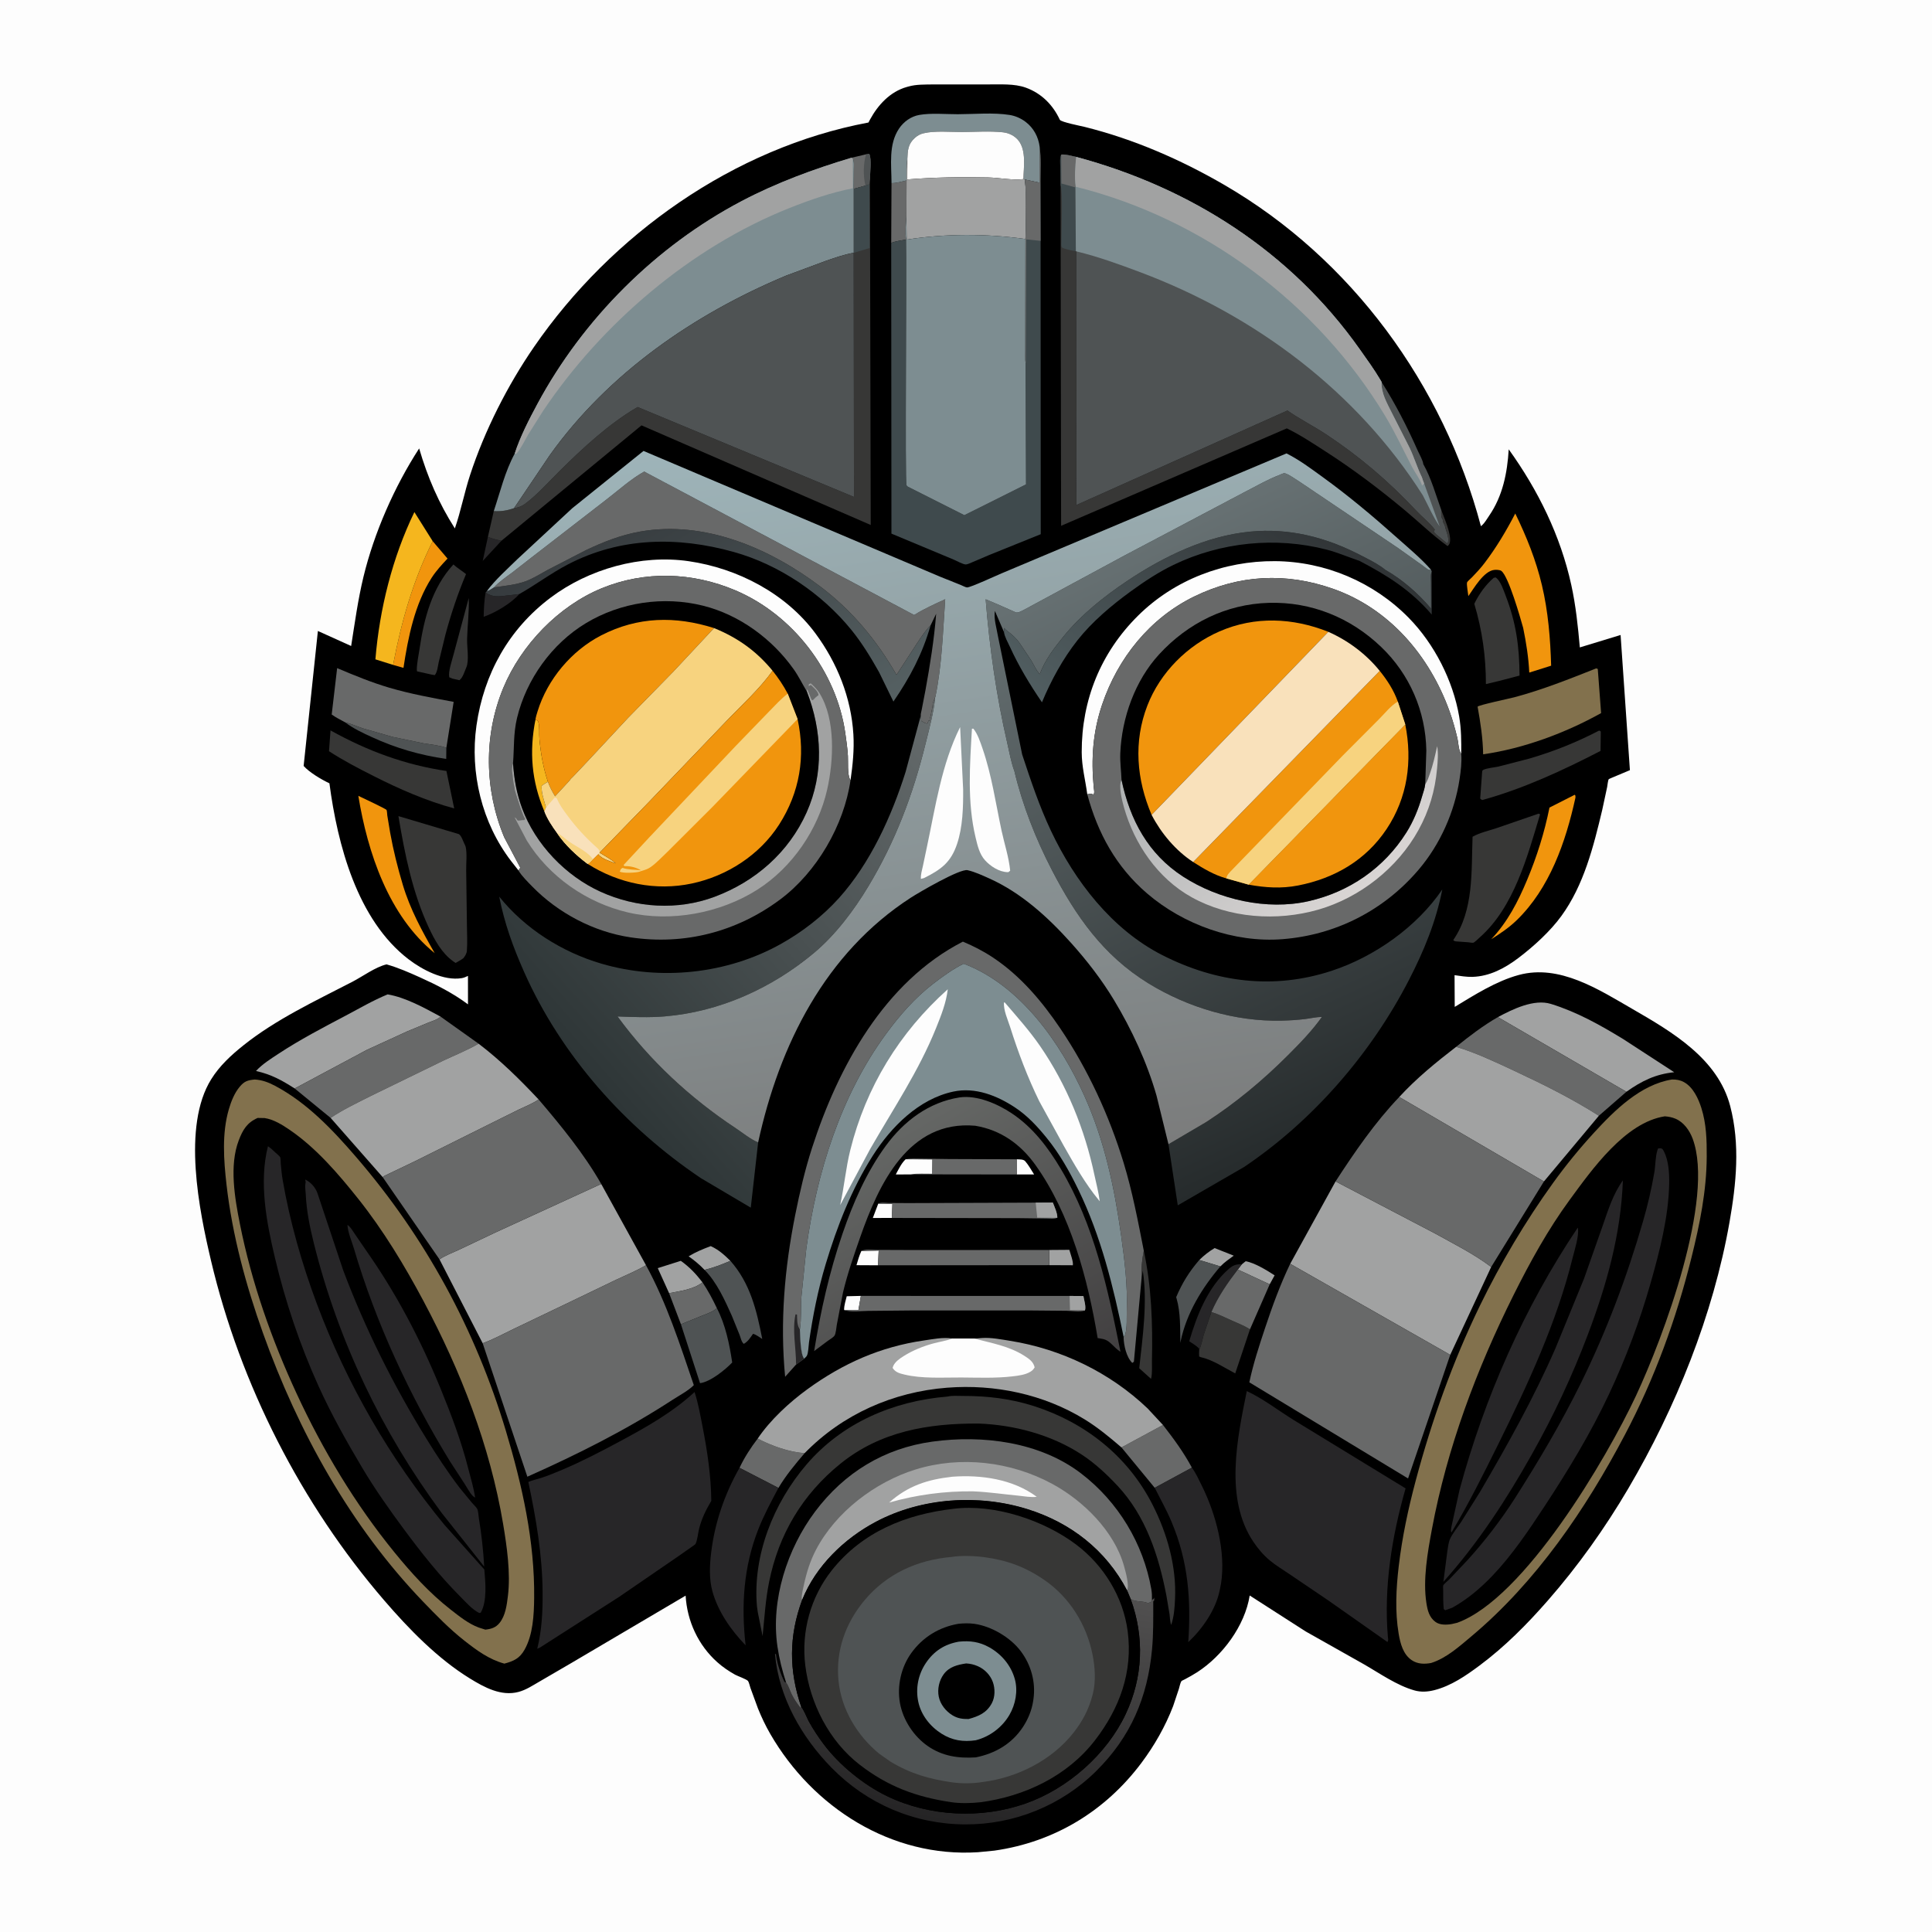 <svg version="1.1" xmlns="http://www.w3.org/2000/svg" style="display: block;" viewBox="0 0 2048 2048" width="1024" height="1024">
<defs>
	<linearGradient id="Gradient1" gradientUnits="userSpaceOnUse" x1="678.44" y1="531.105" x2="841.296" y2="802.443">
		<stop class="stop0" offset="0" stop-opacity="1" stop-color="rgb(54,59,62)"/>
		<stop class="stop1" offset="1" stop-opacity="1" stop-color="rgb(85,96,98)"/>
	</linearGradient>
	<linearGradient id="Gradient2" gradientUnits="userSpaceOnUse" x1="1407.65" y1="515.48" x2="1172.42" y2="799.64">
		<stop class="stop0" offset="0" stop-opacity="1" stop-color="rgb(45,48,50)"/>
		<stop class="stop1" offset="1" stop-opacity="1" stop-color="rgb(81,94,97)"/>
	</linearGradient>
	<linearGradient id="Gradient3" gradientUnits="userSpaceOnUse" x1="995.748" y1="1930.15" x2="1040.46" y2="1667.59">
		<stop class="stop0" offset="0" stop-opacity="1" stop-color="rgb(37,36,37)"/>
		<stop class="stop1" offset="1" stop-opacity="1" stop-color="rgb(81,80,80)"/>
	</linearGradient>
	<linearGradient id="Gradient4" gradientUnits="userSpaceOnUse" x1="1083.01" y1="1485.62" x2="923.306" y2="1210.49">
		<stop class="stop0" offset="0" stop-opacity="1" stop-color="rgb(66,64,65)"/>
		<stop class="stop1" offset="1" stop-opacity="1" stop-color="rgb(101,103,101)"/>
	</linearGradient>
	<linearGradient id="Gradient5" gradientUnits="userSpaceOnUse" x1="630.054" y1="1145.61" x2="1018.16" y2="802.657">
		<stop class="stop0" offset="0" stop-opacity="1" stop-color="rgb(46,54,55)"/>
		<stop class="stop1" offset="1" stop-opacity="1" stop-color="rgb(100,106,107)"/>
	</linearGradient>
	<linearGradient id="Gradient6" gradientUnits="userSpaceOnUse" x1="1487.6" y1="1165.51" x2="1206.45" y2="560.921">
		<stop class="stop0" offset="0" stop-opacity="1" stop-color="rgb(38,43,44)"/>
		<stop class="stop1" offset="1" stop-opacity="1" stop-color="rgb(104,114,116)"/>
	</linearGradient>
	<linearGradient id="Gradient7" gradientUnits="userSpaceOnUse" x1="1109.42" y1="1230.69" x2="989.041" y2="432.399">
		<stop class="stop0" offset="0" stop-opacity="1" stop-color="rgb(123,124,124)"/>
		<stop class="stop1" offset="1" stop-opacity="1" stop-color="rgb(158,180,185)"/>
	</linearGradient>
	<linearGradient id="Gradient8" gradientUnits="userSpaceOnUse" x1="1291.18" y1="762.792" x2="1440.31" y2="944.52">
		<stop class="stop0" offset="0" stop-opacity="1" stop-color="rgb(176,179,180)"/>
		<stop class="stop1" offset="1" stop-opacity="1" stop-color="rgb(217,213,212)"/>
	</linearGradient>
</defs>
<path transform="translate(0,0)" fill="rgb(253,253,253)" d="M -0 -0 L 2048 0 L 2048 2048 L -0 2048 L -0 -0 z"/>
<path transform="translate(0,0)" fill="rgb(0,0,0)" d="M 988.646 89.513 L 1047.2 89.493 C 1060.19 89.615 1075.12 88.446 1087.5 92.95 C 1104.07 98.981 1116.11 111.152 1123.47 126.963 C 1124.61 129.418 1146.26 133.634 1149.89 134.541 C 1202.03 147.571 1251.61 169.172 1298 196.113 C 1432.58 274.272 1530.07 407.818 1569.82 557.766 L 1571.22 556.645 C 1573.93 554.132 1576.46 549.742 1578.57 546.666 C 1593.02 525.612 1597.8 501.289 1599.31 476.305 C 1630.42 519.617 1654.16 567.717 1665.63 620.065 C 1670.42 641.892 1672.72 664.073 1674.68 686.292 L 1717.89 673.112 L 1727.77 816.407 L 1709.53 824.066 C 1709.12 824.253 1705.49 825.731 1705.31 826.016 C 1704.45 827.357 1704.01 832.477 1703.65 834.241 L 1698.43 858.56 C 1689.17 897.426 1678.97 938.197 1655.12 970.996 C 1643.28 987.295 1625.51 1003.44 1609.5 1015.55 C 1595.18 1026.37 1579.09 1035.01 1560.73 1035.52 C 1554.47 1035.69 1548.07 1034.58 1541.88 1033.72 L 1542.07 1067.35 C 1563.08 1054.61 1586.06 1039.98 1610.01 1033.5 C 1653.11 1021.85 1694.51 1048.8 1730.45 1069.56 C 1772.64 1093.93 1820.96 1122.2 1834.09 1172.48 C 1844.73 1213.25 1840.53 1254.72 1833.34 1295.63 C 1816.07 1393.87 1776.45 1492.22 1725.98 1578 C 1701.25 1620.03 1672.76 1660.06 1640.65 1696.75 C 1618.63 1721.9 1595.31 1745.45 1568.45 1765.47 C 1553.87 1776.34 1538.12 1787.19 1520.25 1791.68 C 1513.34 1793.41 1506.33 1793.87 1499.41 1791.92 C 1480.64 1786.64 1462.66 1773.87 1445.77 1764.18 L 1384.08 1729.4 L 1324.74 1691.3 C 1319.6 1723.45 1295.89 1755.29 1269.07 1772.61 C 1264.83 1775.35 1260.4 1777.77 1255.95 1780.15 C 1255.52 1780.38 1252.58 1781.71 1252.36 1782.05 C 1251.12 1783.91 1250.36 1788.06 1249.66 1790.27 L 1243.55 1808.58 C 1235.31 1830.01 1223.79 1850.24 1210.05 1868.61 C 1171.73 1919.87 1117.49 1952.7 1054.11 1961.73 L 1036.73 1963.42 C 944.958 1969.3 861.675 1916.13 816.533 1838.05 C 811.558 1829.45 807.22 1820.32 803.5 1811.1 L 795.492 1789.26 C 794.857 1787.45 793.952 1783.25 792.933 1781.94 C 791.452 1780.03 781.802 1776.68 779.199 1775.22 C 772.589 1771.52 766.112 1767.14 760.45 1762.09 C 740.152 1744.01 728.354 1718.39 726.786 1691.44 L 605.378 1763.01 L 571.729 1782.61 C 564.584 1786.72 557.677 1791.39 549.622 1793.52 C 531.148 1798.4 513.277 1788.59 498 1779.18 C 463.911 1758.2 433.362 1726.78 407.362 1696.58 C 319.395 1594.43 254.785 1467.83 223.752 1336.61 C 211.17 1283.42 192.787 1193.87 223.92 1144 C 232.834 1129.72 244.915 1118.6 257.97 1108.16 C 292.476 1080.56 334.354 1060.99 373.481 1040.75 C 384.488 1035.06 397.865 1025.09 409.758 1022.28 C 421.92 1025.71 433.51 1030.8 445.012 1035.97 C 463.027 1044.08 480.175 1052.8 496.096 1064.66 L 496.068 1034.5 C 493.994 1035.5 491.79 1036.48 489.5 1036.87 C 470.424 1040.06 447.527 1027.95 433.029 1016.83 C 378.665 975.137 357.745 895.215 349.2 830.34 C 340.762 826.374 327.949 818.804 321.873 811.936 L 336.975 668.856 L 372.235 684.79 C 376.137 660.172 379.391 635.915 385.254 611.625 C 396.527 564.92 418.108 515.759 444.319 475.358 C 453.263 505.943 465.058 533.268 482.173 560.159 C 488.568 541.682 492.213 522.143 498.326 503.475 C 513.746 456.383 538.101 408.335 566.259 367.487 C 648.052 248.83 777.778 156.652 920.597 129.878 L 922.332 126.589 C 930.824 111.061 943.603 97.219 961.172 92.219 L 963 91.72 C 971.298 89.34 980.067 89.684 988.646 89.513 z"/>
<path transform="translate(0,0)" fill="rgb(39,38,40)" d="M 517.188 569.148 C 522.013 571.073 526.518 572.2 531.595 573.193 L 511.711 594.649 L 517.188 569.148 z"/>
<path transform="translate(0,0)" fill="rgb(253,253,253)" d="M 1077.72 1228.89 C 1080.73 1229.13 1084.81 1228.67 1086.79 1230.96 C 1090.39 1235.13 1093.22 1240.3 1096.18 1244.95 L 1077.77 1244.99 L 1077.72 1228.89 z"/>
<path transform="translate(0,0)" fill="rgb(253,253,253)" d="M 895.139 1388.84 L 894.785 1388.28 C 894.815 1383.53 896.44 1378.68 897.572 1374.08 L 912.553 1373.71 L 909.937 1388.86 L 895.139 1388.84 z"/>
<path transform="translate(0,0)" fill="rgb(253,253,253)" d="M 930.976 1275.92 L 945.974 1276.11 L 945.408 1291.07 L 925.235 1291.1 L 930.976 1275.92 z"/>
<path transform="translate(0,0)" fill="rgb(253,253,253)" d="M 913.085 1326.09 L 931.426 1325.63 L 930.742 1341.27 L 907.891 1341.15 C 909.408 1336.02 910.821 1330.96 913.085 1326.09 z"/>
<path transform="translate(0,0)" fill="rgb(161,162,162)" d="M 1112.14 1325.02 L 1133.55 1324.86 C 1134.56 1328.61 1138.05 1337.81 1137.24 1341.23 L 1112.19 1341.11 L 1112.14 1325.02 z"/>
<path transform="translate(0,0)" fill="rgb(161,162,162)" d="M 1271.27 1335.64 C 1276.46 1330.67 1281.37 1326.67 1287.56 1323.01 L 1307.84 1331.05 C 1302.91 1334.63 1297.91 1338.07 1293.64 1342.45 L 1271.27 1335.64 z"/>
<path transform="translate(0,0)" fill="rgb(161,162,162)" d="M 1316.33 1340.28 L 1320.5 1336.95 C 1330.34 1338.77 1342.79 1346.54 1351.16 1351.93 L 1345.93 1361.44 L 1312.14 1345.75 L 1316.33 1340.28 z"/>
<path transform="translate(0,0)" fill="rgb(39,38,40)" d="M 514.76 628.03 C 521.698 633.326 529.383 632.338 537.519 631.247 L 550.492 629.724 C 541.871 639.59 524.799 649.669 512.715 653.828 C 512.867 645.218 513.298 636.528 514.76 628.03 z"/>
<path transform="translate(0,0)" fill="rgb(104,105,105)" d="M 917.991 163.608 L 921.5 163.166 C 924.184 169.007 922.249 182.926 922.178 189.705 L 921.577 195.321 L 917.398 196.76 L 904.927 200.204 L 905.116 179.233 C 905.12 175.348 905.685 171.43 903.911 167.883 L 902.491 167.262 L 917.991 163.608 z"/>
<path transform="translate(0,0)" fill="rgb(79,83,84)" d="M 917.991 163.608 L 921.5 163.166 C 924.184 169.007 922.249 182.926 922.178 189.705 L 921.577 195.321 L 917.398 196.76 C 914.909 186.443 915.094 173.818 917.991 163.608 z"/>
<path transform="translate(0,0)" fill="rgb(161,162,162)" d="M 746.84 1346.13 C 741.56 1340.59 736.228 1336.15 729.957 1331.76 C 737.304 1327.25 745.351 1323.94 753.413 1320.94 C 761.761 1324.72 767.768 1330.19 774.236 1336.55 C 765.284 1340.38 756.321 1343.85 746.84 1346.13 z"/>
<path transform="translate(0,0)" fill="rgb(55,55,54)" d="M 496.9 633.893 C 497.419 648.315 495.546 662.837 495.145 677.27 C 494.92 685.34 497.457 700.335 494.373 707.342 C 492.429 711.758 490.791 718.132 487 721.064 L 479.5 719.336 L 476.232 717.924 C 475.007 711.7 479.02 700.761 480.58 694.529 L 496.9 633.893 z"/>
<path transform="translate(0,0)" fill="rgb(79,83,84)" d="M 365.882 765.701 C 372.506 767.222 378.33 769.974 384.719 772.116 L 416.219 781.147 L 449.5 788.053 C 456.978 789.313 466.053 790.044 473.152 792.723 L 473.017 804.504 C 445.126 800.458 419.833 793.136 394.195 781.37 C 384.45 776.898 374.414 772.255 365.882 765.701 z"/>
<path transform="translate(0,0)" fill="rgb(104,105,105)" d="M 945.033 194.108 C 950.239 194.197 955.917 192.414 961.004 191.265 L 960.831 229.717 C 960.259 237.357 959.481 246.337 960.436 253.903 C 955.698 254.926 949.016 255.589 944.719 257.547 L 945.033 194.108 z"/>
<path transform="translate(0,0)" fill="rgb(161,162,162)" d="M 709.274 1370.83 L 697.257 1344.27 L 721.685 1336.53 C 731.198 1343.37 737.535 1350.16 744.709 1359.38 C 735.058 1366.85 721.066 1368.58 709.274 1370.83 z"/>
<path transform="translate(0,0)" fill="rgb(55,55,54)" d="M 1212.48 1325.84 C 1220.6 1363.6 1222.01 1403.1 1221.12 1441.62 C 1220.97 1447.88 1221.68 1455.73 1220.15 1461.66 L 1207.63 1450.38 C 1211.3 1416.98 1216.52 1380.39 1211.41 1347.03 L 1210.1 1355.09 C 1209.5 1345.76 1210.5 1335.03 1212.48 1325.84 z"/>
<path transform="translate(0,0)" fill="rgb(39,38,40)" d="M 1271.24 1430.72 L 1271.03 1429.44 C 1268.16 1426.41 1264.07 1424.14 1260.62 1421.81 C 1268.75 1394.14 1280.32 1364.55 1302.65 1345.01 C 1306.96 1341.24 1310.63 1339.84 1316.33 1340.28 L 1312.14 1345.75 C 1301.31 1359.84 1291.16 1374.37 1284.14 1390.8 L 1275.96 1415 C 1274.5 1420.04 1273.58 1426.08 1271.24 1430.72 z"/>
<path transform="translate(0,0)" fill="rgb(104,105,105)" d="M 744.709 1359.38 C 750.639 1368.17 755.384 1377.21 759.945 1386.77 C 755.404 1390.69 749.536 1392.57 744.039 1394.77 L 721.822 1403.81 L 709.274 1370.83 C 721.066 1368.58 735.058 1366.85 744.709 1359.38 z"/>
<path transform="translate(0,0)" fill="rgb(79,83,84)" d="M 1271.27 1335.64 L 1293.64 1342.45 C 1274.2 1365.15 1257.85 1391.97 1251.58 1421.57 L 1251.18 1423.54 C 1250.98 1408.08 1251.53 1391.36 1247.2 1376.44 L 1246.78 1375.06 C 1253.29 1359.82 1260.49 1348.2 1271.27 1335.64 z"/>
<path transform="translate(0,0)" fill="rgb(241,149,13)" d="M 416.692 704.829 C 425.471 658.875 437.757 615.637 458.668 573.675 L 474.404 592.125 C 468.394 598.513 462.348 605.024 457.591 612.424 C 439.587 640.429 432.616 675.538 427.693 707.973 L 416.692 704.829 z"/>
<path transform="translate(0,0)" fill="rgb(104,105,105)" d="M 803.204 1524.94 C 816.758 1532.27 837.596 1539.76 853.051 1540.3 C 843.009 1552.04 833.111 1563.93 825.181 1577.24 L 783.917 1555.95 C 789.049 1545.07 795.882 1534.49 803.204 1524.94 z"/>
<path transform="translate(0,0)" fill="rgb(104,105,105)" d="M 960.065 1228.89 C 965.655 1227.8 971.557 1228.22 977.239 1228.26 L 1006.4 1228.63 L 1077.72 1228.89 L 1077.77 1244.99 L 965.517 1244.84 L 949.647 1244.93 C 952.515 1239.64 955.634 1232.98 960.065 1228.89 z"/>
<path transform="translate(0,0)" fill="rgb(253,253,253)" d="M 960.065 1228.89 L 988.076 1229.22 L 987.939 1244.2 C 980.762 1244.3 972.541 1243.64 965.517 1244.84 L 949.647 1244.93 C 952.515 1239.64 955.634 1232.98 960.065 1228.89 z"/>
<path transform="translate(0,0)" fill="rgb(55,55,54)" d="M 1271.24 1430.72 C 1273.58 1426.08 1274.5 1420.04 1275.96 1415 L 1284.14 1390.8 C 1291.8 1393.15 1298.87 1396.73 1306.18 1399.99 C 1312.4 1402.76 1319.3 1405.46 1325.03 1409.13 L 1309.39 1455.88 C 1298.54 1450.19 1285.88 1441.75 1273.96 1438.94 C 1272.42 1438.58 1273.17 1438.78 1271.17 1437.95 C 1270.99 1435.46 1271.01 1433.2 1271.24 1430.72 z"/>
<path transform="translate(0,0)" fill="rgb(104,105,105)" d="M 1284.14 1390.8 C 1291.16 1374.37 1301.31 1359.84 1312.14 1345.75 L 1345.93 1361.44 L 1325.03 1409.13 C 1319.3 1405.46 1312.4 1402.76 1306.18 1399.99 C 1298.87 1396.73 1291.8 1393.15 1284.14 1390.8 z"/>
<path transform="translate(0,0)" fill="rgb(79,83,84)" d="M 774.236 1336.55 C 795.244 1360.24 802.146 1389.17 808.015 1419.37 C 805.02 1417.48 801.679 1414.85 798.268 1413.88 C 795.369 1417.93 792.91 1422.15 788.421 1424.56 C 785.988 1422.48 785.107 1418.01 783.979 1415 L 775.853 1394.94 C 768.511 1378.55 759.718 1359 746.84 1346.13 C 756.321 1343.85 765.284 1340.38 774.236 1336.55 z"/>
<path transform="translate(0,0)" fill="rgb(104,105,105)" d="M 1232.82 1510.55 C 1244.14 1525.13 1254.71 1539.45 1263.44 1555.77 L 1224.04 1577.12 L 1188.8 1534.33 L 1232.82 1510.55 z"/>
<path transform="translate(0,0)" fill="rgb(79,83,84)" d="M 759.945 1386.77 C 769.084 1404.35 773.25 1424.84 776.173 1444.3 C 768.751 1452.03 753.065 1464.82 742.073 1466.21 L 721.822 1403.81 L 744.039 1394.77 C 749.536 1392.57 755.404 1390.69 759.945 1386.77 z"/>
<path transform="translate(0,0)" fill="rgb(55,55,54)" d="M 480.628 598.343 C 484.589 602.062 489.753 605.067 494.023 608.57 C 485.325 629.225 478.015 650.956 472.22 672.605 L 465.042 702 C 464.092 706.243 463.691 712.255 460.892 715.669 L 457.5 715.084 L 442.123 711.693 C 441.944 710.857 441.828 710.488 441.845 709.539 C 441.966 702.524 443.714 694.758 444.735 687.806 C 449.507 655.32 457.939 623.065 480.628 598.343 z"/>
<path transform="translate(0,0)" fill="rgb(241,149,13)" d="M 1669.25 842.5 L 1669.83 843 C 1670.1 844.946 1670.25 844.573 1669.91 846.106 C 1659.67 892.697 1642.67 941.646 1607.73 975.501 C 1599.55 983.425 1590.34 989.57 1580.76 995.652 C 1598.1 977.299 1609.13 955.861 1618.8 932.745 C 1629.26 907.759 1637.15 882.638 1642.51 856.071 L 1669.25 842.5 z"/>
<path transform="translate(0,0)" fill="rgb(104,105,105)" d="M 1097.88 1274.85 L 1116.05 1274.75 C 1117.83 1279.43 1120.89 1285.85 1120.82 1290.84 C 1117.76 1292.37 1112.61 1291.66 1109.15 1291.66 L 1079.64 1291.28 L 945.408 1291.07 L 945.974 1276.11 L 930.976 1275.92 C 933.489 1274.38 938.513 1275.09 941.476 1275.2 L 962.392 1275.33 L 1097.88 1274.85 z"/>
<path transform="translate(0,0)" fill="rgb(161,162,162)" d="M 1097.88 1274.85 L 1116.05 1274.75 C 1117.83 1279.43 1120.89 1285.85 1120.82 1290.84 L 1099.49 1290.74 L 1097.88 1274.85 z"/>
<path transform="translate(0,0)" fill="rgb(104,105,105)" d="M 913.085 1326.09 C 917.148 1323.88 923.832 1324.9 928.37 1324.94 L 966.726 1325.09 L 1112.14 1325.02 L 1112.19 1341.11 L 930.742 1341.27 L 931.426 1325.63 L 913.085 1326.09 z"/>
<path transform="translate(0,0)" fill="rgb(241,149,13)" d="M 379.843 843.626 C 383.507 845.427 408.918 857.205 409.75 858.603 C 410.307 859.538 410.341 863.056 410.539 864.412 L 413.599 882.822 C 416.946 901.41 421.584 919.913 427.01 938 C 434.808 963.997 447.382 986.988 460.803 1010.39 C 412.057 971.041 389.624 903.596 379.843 843.626 z"/>
<path transform="translate(0,0)" fill="rgb(55,55,54)" d="M 1695.01 774.5 C 1696.29 774.705 1695.61 774.459 1696.92 775.5 L 1696.63 796.017 C 1656.57 816.71 1615.08 835.921 1571.5 848.015 C 1569.82 847.476 1570.66 847.916 1569.07 846.5 L 1571.2 817.353 C 1571.49 816.981 1571.67 816.474 1572.08 816.238 C 1575.5 814.267 1584.27 813.537 1588.37 812.61 L 1621.5 804.025 C 1647.34 796.454 1671.13 786.9 1695.01 774.5 z"/>
<path transform="translate(0,0)" fill="rgb(55,55,54)" d="M 1583.4 612.5 L 1585.52 612.105 L 1587.44 613.81 C 1591.4 618.107 1593.87 625.789 1595.98 631.225 C 1607.05 659.744 1610.69 685.693 1610.77 716.157 L 1589.02 721.851 L 1575.13 725.165 C 1575.12 695.863 1571.2 668.085 1562.82 640.054 C 1567.82 629.737 1574.74 620.036 1583.4 612.5 z"/>
<path transform="translate(0,0)" fill="rgb(55,55,54)" d="M 350.348 774.255 C 389.045 795.821 429.32 810.796 473.226 817.273 L 481.472 856.981 C 451.639 848.821 423.618 836.599 396.08 822.663 C 380.08 814.567 363.799 806.117 348.765 796.32 L 350.348 774.255 z"/>
<path transform="translate(0,0)" fill="rgb(245,182,30)" d="M 416.692 704.829 L 397.941 698.93 C 402.317 645.701 415.924 590.947 439.269 542.82 L 458.668 573.675 C 437.757 615.637 425.471 658.875 416.692 704.829 z"/>
<path transform="translate(0,0)" fill="rgb(104,105,105)" d="M 912.553 1373.71 L 1133.84 1373.74 L 1148.43 1373.85 C 1149.17 1378.11 1151.42 1385.12 1150.1 1389.12 C 1144.98 1390.97 1136.46 1389.59 1130.77 1389.49 L 1093.35 1389.16 L 965.461 1389.16 L 919.834 1389.6 C 912.386 1389.71 902.187 1391.07 895.139 1388.84 L 909.937 1388.86 L 912.553 1373.71 z"/>
<path transform="translate(0,0)" fill="rgb(161,162,162)" d="M 1133.84 1373.74 L 1148.43 1373.85 C 1149.17 1378.11 1151.42 1385.12 1150.1 1389.12 C 1145.13 1388.41 1139.3 1388.81 1134.24 1388.71 L 1133.84 1373.74 z"/>
<path transform="translate(0,0)" fill="rgb(125,141,145)" d="M 945.033 194.108 C 945.032 174.611 941.623 153.212 953.041 136.266 C 957.965 128.957 965.705 123.383 974.461 121.837 C 987.031 119.616 1002.45 121.108 1015.33 121.075 C 1032.85 121.029 1053.09 119.11 1070.28 121.864 C 1076.33 122.833 1082.11 125.381 1087 129.05 C 1095.64 135.536 1100.74 145.022 1102.09 155.658 L 1101.87 193.625 L 1086.27 190.287 L 1084.87 189.869 C 1085.13 177.057 1088.04 159.961 1079.86 149.21 C 1075.97 144.092 1069.59 140.931 1063.25 140.241 C 1049.25 138.721 1033.98 139.869 1019.86 139.923 C 1007.29 139.972 991.141 138.385 978.959 141.276 C 975.419 142.116 972.665 143.642 969.934 146.04 C 962.522 152.55 962.208 159.298 961.83 168.473 C 960.782 175.998 961.017 183.679 961.004 191.265 C 955.917 192.414 950.239 194.197 945.033 194.108 z"/>
<path transform="translate(0,0)" fill="rgb(241,149,13)" d="M 1606.25 544.313 C 1618.21 568.92 1628.17 593.598 1634.51 620.322 C 1641.12 648.15 1643.46 677.125 1644.28 705.653 L 1621.09 712.955 C 1620.29 696.848 1617.86 681.367 1614.63 665.602 C 1611.64 654.886 1599.14 611.017 1591.55 605.237 C 1589.88 603.971 1586.02 603.895 1583.99 604.116 C 1572.79 605.338 1562.39 623.621 1556.52 631.927 C 1556.3 629.217 1554.4 619.426 1555.17 617.304 C 1555.53 616.295 1559.43 612.956 1560.36 611.985 C 1565.06 607.09 1569.65 602.169 1573.76 596.749 C 1586.31 580.185 1596.71 562.744 1606.25 544.313 z"/>
<path transform="translate(0,0)" fill="rgb(253,253,253)" d="M 961.83 168.473 C 962.208 159.298 962.522 152.55 969.934 146.04 C 972.665 143.642 975.419 142.116 978.959 141.276 C 991.141 138.385 1007.29 139.972 1019.86 139.923 C 1033.98 139.869 1049.25 138.721 1063.25 140.241 C 1069.59 140.931 1075.97 144.092 1079.86 149.21 C 1088.04 159.961 1085.13 177.057 1084.87 189.869 C 1073.38 191.311 1059.23 188.366 1047.44 188.109 C 1018.84 187.485 990.277 187.913 961.75 190.213 L 961.83 168.473 z"/>
<path transform="translate(0,0)" fill="rgb(55,55,54)" d="M 1630.99 862.5 L 1632.56 863.204 C 1619.09 908.003 1604.87 961.692 1568.61 993.669 C 1567.24 994.876 1563.31 998.863 1561.71 999.345 C 1560.92 999.584 1557.45 998.945 1556.43 998.852 L 1543.5 997.922 C 1541.22 997.453 1542.21 997.946 1540.5 996.51 C 1562.49 964.727 1559.59 923.61 1560.98 886.965 C 1568.63 882.695 1577.84 880.696 1586.13 877.935 L 1630.99 862.5 z"/>
<path transform="translate(0,0)" fill="url(#Gradient1)" d="M 523.631 622.65 C 534.272 621.146 547.436 619.837 557.441 616.079 C 565.317 613.121 573.331 608.026 580.75 604.006 L 621.031 583.229 C 639.448 574.464 658.264 567.088 678.412 563.511 C 746.846 551.364 815.722 581.047 869.493 621.689 C 903.271 647.219 929.4 678.84 950.341 715.371 L 972.217 681.725 C 976.561 675.324 980.95 668.257 986.494 662.833 C 977.902 693.031 964.713 717.902 947.068 743.702 L 931.783 712.406 C 923.101 696.975 913.628 681.402 902.43 667.637 C 871.051 629.066 825.656 598.456 777.736 585.086 C 718.367 568.523 657.853 569.366 602.257 598.174 C 584.361 607.447 568.075 619.817 550.492 629.724 L 537.519 631.247 C 529.383 632.338 521.698 633.326 514.76 628.03 L 516.14 626.518 C 518.699 626.076 521.378 623.974 523.631 622.65 z"/>
<path transform="translate(0,0)" fill="url(#Gradient2)" d="M 1064.27 670.045 L 1064.49 667.054 L 1064.42 665.65 C 1065.52 666.879 1066.53 668.02 1067.88 668.995 C 1073.03 672.743 1077.65 676.944 1081.23 682.262 L 1093.2 700.26 C 1095.95 704.787 1098.53 710.894 1102.2 714.618 C 1107.63 699.821 1117.63 686.678 1127.5 674.546 C 1146.3 651.43 1170.45 632.181 1195.1 615.674 C 1233.61 589.888 1278.39 568.106 1325.06 563.578 C 1366.69 559.539 1405.15 569.389 1441.9 588.365 C 1450.9 593.01 1460.92 597.835 1468.77 604.24 C 1486.52 614.246 1503.93 629.639 1517.04 645.218 L 1516.9 617.59 C 1516.9 614.015 1516.18 609.031 1517.7 605.844 L 1517.68 651.423 C 1495.7 625.742 1470.43 609.837 1440.85 594.425 L 1439.02 593.813 C 1428.02 590.073 1417.57 585.536 1406.25 582.615 C 1352.37 568.712 1294 574.608 1243.92 598.822 C 1227.85 606.592 1212.91 616.485 1198.5 626.98 C 1178.17 641.789 1157.77 658.948 1142.1 678.793 C 1126.57 698.469 1114.13 721.397 1104.52 744.467 C 1091.56 725.504 1079.9 706.158 1070.34 685.239 C 1068.33 680.837 1064.83 674.828 1064.27 670.045 z"/>
<path transform="translate(0,0)" fill="rgb(104,105,105)" d="M 365.882 765.701 C 361.01 763.106 356.111 760.635 351.612 757.417 L 357.384 708.237 C 375.485 715.886 393.673 723.404 412.547 728.962 C 435.161 735.621 457.807 739.695 480.902 744.011 L 473.152 792.723 C 466.053 790.044 456.978 789.313 449.5 788.053 L 416.219 781.147 L 384.719 772.116 C 378.33 769.974 372.506 767.222 365.882 765.701 z"/>
<path transform="translate(0,0)" fill="rgb(39,38,40)" d="M 1263.44 1555.77 C 1267.73 1561.58 1270.82 1568.54 1274.03 1575 C 1288.96 1605.11 1299.6 1644.91 1294.35 1678.61 L 1292.9 1685.99 C 1288.69 1706.45 1274.66 1726.63 1259.6 1740.77 C 1262.66 1695.75 1259.63 1655.42 1241.95 1613.36 C 1236.66 1600.77 1230.15 1589.28 1224.04 1577.12 L 1263.44 1555.77 z"/>
<path transform="translate(0,0)" fill="rgb(39,38,40)" d="M 783.917 1555.95 L 825.181 1577.24 C 817.57 1591.63 809.849 1605.8 803.889 1620.98 C 788.167 1661.01 785.598 1701.77 790.376 1744.09 C 774.955 1728.11 761.151 1708.46 755.2 1686.91 C 751.571 1673.76 752.237 1659.51 753.828 1646.08 C 757.594 1614.32 768.093 1583.79 783.917 1555.95 z"/>
<path transform="translate(0,0)" fill="rgb(130,113,77)" d="M 1692.08 708.5 L 1693.71 709.112 L 1697.24 755.914 C 1659.47 776.959 1615.13 793.467 1572.2 799.592 C 1571.9 782.528 1569.34 765.859 1566.32 749.094 C 1567.95 747.213 1600.28 740.474 1605.46 739.089 C 1635.26 731.118 1663.46 719.839 1692.08 708.5 z"/>
<path transform="translate(0,0)" fill="rgb(161,162,162)" d="M 1587.82 1078.18 C 1603.31 1069.86 1626.06 1058.65 1644.03 1064.19 C 1671.45 1072.65 1696.18 1086.52 1720.53 1101.38 L 1774.73 1136.61 C 1754.94 1138.6 1740.13 1145.9 1724.06 1157.33 L 1587.82 1078.18 z"/>
<path transform="translate(0,0)" fill="rgb(104,105,105)" d="M 1543.57 1109.67 C 1557.52 1098.35 1572.23 1087.14 1587.82 1078.18 L 1724.06 1157.33 L 1694.87 1182.75 C 1666.53 1164.66 1635.67 1149.35 1605.24 1135.14 C 1585.22 1125.79 1564.76 1116.03 1543.57 1109.67 z"/>
<path transform="translate(0,0)" fill="url(#Gradient3)" d="M 1221.11 1696.03 C 1222.6 1695.07 1222.73 1695.22 1223.52 1693.5 L 1223.5 1696.57 L 1222.49 1697.5 C 1222.48 1714.62 1222.77 1731.53 1221.18 1748.63 C 1216.48 1799.2 1198.6 1841.1 1162.25 1877.18 C 1125.18 1913.96 1074.83 1934.32 1022.64 1933.94 C 968.994 1933.56 919.043 1912.24 881.515 1873.91 C 849.611 1841.32 825.61 1799.28 821.5 1753.2 L 822.551 1753.5 C 823.728 1763.57 827.177 1773.64 831.519 1782.79 L 833.302 1783.59 C 836.014 1787.26 837.105 1791.71 839.102 1795.79 C 841.712 1801.13 844.867 1805.69 848.543 1810.34 L 849.436 1809.72 C 851.364 1810.9 855.754 1821.79 857.246 1824.5 C 861.97 1833.08 867.295 1841.17 873.167 1848.99 C 889.761 1871.1 915.515 1892.05 940.362 1904.02 C 985.353 1925.68 1040.02 1928.34 1087.03 1911.85 C 1131.69 1896.18 1173.12 1859.83 1193.3 1816.95 C 1211.67 1777.94 1213.3 1735.64 1198.62 1695.22 C 1204.81 1698.5 1210.67 1696.71 1217 1699.41 L 1220.34 1698.03 L 1221.11 1696.03 z"/>
<path transform="translate(0,0)" fill="rgb(161,162,162)" d="M 312.364 1153.82 C 298.45 1144.97 287.654 1138.95 271.368 1135.29 C 277.961 1128.08 287.265 1122.24 295.396 1116.9 C 318.03 1102.02 342.069 1089.48 366 1076.86 C 380.726 1069.1 395.507 1060.4 410.915 1054.09 C 429.929 1057.28 450.153 1068.52 467.092 1077.71 C 463.419 1080.97 458.506 1082.26 454 1084.05 L 431.225 1093.5 L 388.922 1112.9 L 312.364 1153.82 z"/>
<path transform="translate(0,0)" fill="rgb(55,55,54)" d="M 422.356 865.119 L 486.371 884.18 C 489.026 885.7 490.948 891.752 492.287 894.5 C 492.787 895.527 493.381 896.557 493.634 897.685 C 495.277 904.999 494.026 915.229 494.178 922.802 L 494.949 980.164 C 494.989 989.271 495.625 998.901 494.9 1007.96 C 494.66 1010.97 493.026 1013.21 491.348 1015.58 C 488.739 1017.63 485.784 1019.15 482.903 1020.77 L 480.192 1018.9 C 468.157 1010.12 460.636 996.361 454.483 983.148 C 437.165 945.955 429.049 905.334 422.356 865.119 z"/>
<path transform="translate(0,0)" fill="rgb(104,105,105)" d="M 467.092 1077.71 L 507.331 1106.36 C 495.383 1113.25 482.423 1118.43 469.943 1124.3 L 393.121 1161.73 C 378.87 1168.98 363.727 1176.1 350.455 1185.01 L 312.364 1153.82 L 388.922 1112.9 L 431.225 1093.5 L 454 1084.05 C 458.506 1082.26 463.419 1080.97 467.092 1077.71 z"/>
<path transform="translate(0,0)" fill="rgb(161,162,162)" d="M 961.004 191.265 C 961.017 183.679 960.782 175.998 961.83 168.473 L 961.75 190.213 C 990.277 187.913 1018.84 187.485 1047.44 188.109 C 1059.23 188.366 1073.38 191.311 1084.87 189.869 L 1086.27 190.287 C 1087.83 199.444 1087.06 209.406 1087.07 218.68 C 1087.08 230.161 1087.62 241.916 1087.01 253.37 C 1046.17 247.633 1001.88 247.52 961.068 254.009 L 960.831 229.717 L 961.004 191.265 z"/>
<path transform="translate(0,0)" fill="rgb(253,253,253)" d="M 1152.55 841.98 C 1150.54 826.707 1146.7 813.107 1146.66 797.365 C 1146.53 742.115 1166.76 691.986 1206.2 652.82 C 1244.7 614.594 1297.47 594.463 1351.5 594.835 C 1404.78 595.203 1456.19 617.052 1493.43 655.045 C 1520.43 682.589 1540.27 721.428 1546.78 759.5 C 1549.04 772.77 1549.1 785.835 1548.97 799.238 L 1548.19 797.877 C 1545.96 793.699 1546 787.218 1544.89 782.546 C 1542.6 772.88 1539.86 763.136 1536.49 753.79 C 1515.33 695.157 1472.86 645.133 1413.12 624.153 C 1363.14 606.6 1313.56 609.103 1265.93 632.314 C 1218.82 655.275 1184.9 697.712 1168.28 746.951 C 1158.47 776.038 1156.54 804.1 1159.39 834.5 C 1159.59 836.684 1160.7 840.927 1158.98 842.2 C 1156.17 841.073 1155.56 841.387 1152.55 841.98 z"/>
<path transform="translate(0,0)" fill="rgb(253,253,253)" d="M 549.698 922.796 L 541.779 912.736 C 510.818 872.355 497.925 819.101 505.085 769 C 512.892 714.376 539.248 666.972 583.522 633.637 C 624.199 603.01 679.431 587.541 730.031 594.887 C 781.788 602.4 833.071 629.004 864.517 671.59 C 887.559 702.795 902.308 739.629 904.625 778.5 C 905.59 794.682 903.938 810.881 901.619 826.881 L 900.911 825.844 C 898.148 820.403 899.207 807.667 898.823 801.296 C 898.34 793.302 897.172 785.088 896.045 777.161 C 886.731 711.675 840.32 651.498 779.404 625.73 C 733.979 606.515 683.672 604.777 637.869 623.573 C 592.062 642.371 552.49 683.608 533.585 729.053 C 512.577 779.553 513.471 837.132 534.5 887.541 L 551.5 919.725 L 549.698 922.796 z"/>
<path transform="translate(0,0)" fill="rgb(55,55,54)" d="M 1124.93 163.846 C 1129.99 163.429 1135.79 165.333 1140.78 166.335 C 1139.65 176.113 1139.04 188.165 1140.22 197.919 L 1139.95 198.644 L 1140.45 266.26 L 1141.07 266.49 L 1140.95 535.366 L 1364.72 435.183 C 1377.8 444.318 1392.32 451.588 1405.65 460.384 C 1440.91 483.64 1472.33 510.451 1501.16 541.263 C 1507.45 547.982 1515.47 554.202 1520.97 561.46 L 1519.9 563.15 C 1520.39 565.392 1524 567.755 1525.82 569.25 L 1534.51 576.5 L 1534.76 575 L 1535.51 573 C 1535.15 570.417 1534.84 567.98 1534 565.5 L 1533.62 564.34 C 1532.76 561.777 1532.11 559.622 1531.5 557 L 1529.51 553 L 1529.75 551.25 L 1529.16 550.51 C 1527.33 547.915 1527.75 543.8 1527.85 540.737 C 1531.05 549.306 1538.07 565.03 1537.08 574 C 1536.83 576.338 1536.19 577.318 1534.5 578.871 C 1518.77 567.562 1504.37 553.528 1489.47 541.101 C 1462.15 518.314 1434.56 497.48 1404.63 478.234 C 1391.36 469.708 1378.28 460.993 1364.07 454.096 L 1124.82 557.397 L 1124.23 196.238 L 1123.95 176.715 C 1123.92 172.517 1123.29 167.78 1124.93 163.846 z"/>
<path transform="translate(0,0)" fill="rgb(63,74,77)" d="M 1124.93 163.846 C 1129.99 163.429 1135.79 165.333 1140.78 166.335 C 1139.65 176.113 1139.04 188.165 1140.22 197.919 L 1139.95 198.644 L 1140.45 266.26 C 1136.12 265.647 1131.35 264.597 1127.22 263.141 C 1124.47 262.172 1125.14 259.916 1125.13 257.24 C 1125.1 248.247 1126.79 201.473 1124.23 196.238 L 1123.95 176.715 C 1123.92 172.517 1123.29 167.78 1124.93 163.846 z"/>
<path transform="translate(0,0)" fill="rgb(104,105,105)" d="M 1124.93 163.846 C 1129.99 163.429 1135.79 165.333 1140.78 166.335 C 1139.65 176.113 1139.04 188.165 1140.22 197.919 L 1139.95 198.644 L 1125.15 194.519 L 1124.93 163.846 z"/>
<path transform="translate(0,0)" fill="url(#Gradient4)" d="M 1017.09 1163.32 C 1035.6 1160.61 1057.25 1170.04 1072.38 1180.09 C 1094.71 1194.92 1110.93 1216.21 1124.47 1239 C 1159.99 1298.77 1174.24 1365.62 1187.77 1432.9 C 1184.25 1430.92 1180.74 1427.05 1177.74 1424.27 C 1173.53 1420.36 1170.91 1419.52 1165.33 1418.7 L 1163.56 1418.44 C 1153.21 1356.05 1134.77 1286.76 1097.51 1234.79 C 1081.71 1212.75 1060.77 1197.8 1033.71 1193.33 C 962.905 1187.11 931.43 1255.51 911.801 1311.61 C 905.082 1330.82 898.404 1350.11 893.646 1369.91 L 887.023 1404.5 C 886.551 1407.17 886.079 1413.8 884.576 1415.87 C 883.124 1417.88 879.415 1419.96 877.397 1421.45 L 863.02 1432.2 C 870.001 1389.41 878.956 1349.13 893.018 1308 C 904.197 1275.3 918.493 1242.58 939.013 1214.56 C 958.218 1188.34 984.532 1168.45 1017.09 1163.32 z"/>
<path transform="translate(0,0)" fill="rgb(55,55,54)" d="M 922.178 189.705 L 923.006 556.506 L 680.025 450.898 L 531.595 573.193 C 526.518 572.2 522.013 571.073 517.188 569.148 L 523.414 541.801 C 531.073 542.311 537.643 541.181 544.899 538.704 C 549.11 538.11 553.246 536.596 556.672 534.033 C 569.951 524.1 581.646 510.73 593.465 499.045 C 618.134 474.657 645.753 448.973 675.911 431.465 L 905.252 526.758 L 904.967 267.999 L 904.927 200.204 L 917.398 196.76 L 921.577 195.321 L 922.178 189.705 z"/>
<path transform="translate(0,0)" fill="rgb(63,74,77)" d="M 917.398 196.76 L 921.577 195.321 L 921.804 262.957 L 904.967 267.999 L 904.927 200.204 L 917.398 196.76 z"/>
<path transform="translate(0,0)" fill="rgb(161,162,162)" d="M 1543.57 1109.67 C 1564.76 1116.03 1585.22 1125.79 1605.24 1135.14 C 1635.67 1149.35 1666.53 1164.66 1694.87 1182.75 L 1636.62 1252.42 L 1483.27 1162.86 C 1501.32 1143.13 1522.44 1125.98 1543.57 1109.67 z"/>
<path transform="translate(0,0)" fill="rgb(161,162,162)" d="M 507.331 1106.36 C 530.332 1123.79 551.249 1144.48 570.988 1165.49 C 564.402 1169.98 556.48 1173.02 549.302 1176.5 L 518.026 1192.01 L 440.807 1230.5 L 412.945 1243.84 C 411.239 1244.72 406.8 1246.5 405.702 1247.86 L 350.455 1185.01 C 363.727 1176.1 378.87 1168.98 393.121 1161.73 L 469.943 1124.3 C 482.423 1118.43 495.383 1113.25 507.331 1106.36 z"/>
<path transform="translate(0,0)" fill="rgb(55,55,54)" d="M 1004.49 1480.4 C 1008.96 1479.22 1015.78 1479.77 1020.55 1479.75 C 1046.59 1479.69 1071.33 1482.59 1096.19 1490.57 C 1150.49 1508 1195.73 1543.82 1221.76 1595.07 C 1237.26 1625.57 1247.14 1660.23 1245.6 1694.64 C 1245.17 1704.24 1244.6 1713.22 1241.56 1722.42 C 1240.19 1719.26 1240.22 1714.64 1239.76 1711.12 L 1236.4 1691.22 C 1228.29 1649.19 1214.61 1607.1 1184.79 1575.17 C 1173.13 1562.68 1160.4 1550.83 1146.04 1541.5 C 1114.15 1520.79 1074.92 1510.41 1037.2 1509.01 C 984.031 1508.78 933.46 1517.18 890.9 1551.57 C 850.676 1584.08 825.426 1626.42 815.265 1677 C 811.444 1696.02 810.351 1715.15 808.386 1734.36 L 803.287 1709 L 802.407 1702.84 C 797.705 1648.73 820.019 1593.27 854.82 1552.57 C 892.783 1508.18 947.146 1485.06 1004.49 1480.4 z"/>
<path transform="translate(0,0)" fill="rgb(104,105,105)" d="M 843.854 1446.5 L 832.27 1459.45 C 826.769 1401.46 831.586 1344.93 842.941 1288 C 847.759 1263.85 853.274 1240.11 860.847 1216.66 C 888.487 1131.07 937.514 1040.76 1020.69 998.175 C 1032.08 1002.95 1042.74 1008.44 1053.02 1015.31 C 1082.03 1034.7 1104.71 1061.68 1124.08 1090.38 C 1153.22 1133.56 1175.84 1182.6 1191.05 1232.46 C 1200.38 1263.03 1206.33 1294.52 1212.48 1325.84 C 1210.5 1335.03 1209.5 1345.76 1210.1 1355.09 L 1201.97 1443.5 L 1200.25 1444.74 C 1194.02 1438.57 1191.33 1426.43 1191.04 1417.74 L 1191.12 1417.32 C 1191.95 1416.27 1192.33 1415.94 1192.78 1414.49 C 1194.97 1407.48 1194.18 1396.29 1194.44 1388.88 C 1195.36 1362.47 1192.14 1336.24 1188.5 1310.12 C 1181.33 1258.71 1170.87 1209.27 1149.51 1161.71 C 1124.21 1105.37 1081.45 1044.28 1021.58 1021.59 C 1010.33 1027.02 999.031 1035.28 989.148 1042.88 C 969.828 1057.76 953.914 1076.05 939.5 1095.63 C 891.221 1161.2 865.658 1243.4 854.748 1323.39 L 849.424 1375.74 C 848.816 1386.51 849.563 1397.48 848.078 1408.17 L 847.903 1409.33 C 848.237 1415.66 848.43 1436.24 852.525 1440.23 L 843.854 1446.5 z"/>
<path transform="translate(0,0)" fill="rgb(39,38,40)" d="M 843.854 1446.5 C 843.95 1429.49 839.61 1409.84 843.297 1393.26 L 844.863 1393.5 C 845.036 1398.05 844.808 1403.65 847.01 1407.76 L 847.903 1409.33 C 848.237 1415.66 848.43 1436.24 852.525 1440.23 L 843.854 1446.5 z"/>
<path transform="translate(0,0)" fill="rgb(104,105,105)" d="M 523.631 622.65 C 529.383 616.471 536.305 611.881 543.044 606.86 L 564.116 590.42 L 642.386 529.878 C 655.347 519.95 668.781 507.701 682.994 499.837 L 684.014 500.497 L 969.034 651.94 C 979.676 645.282 990.604 640.46 1001.96 635.192 C 999.548 669.734 998.545 704.892 991.528 738.884 L 991.33 739.051 L 989.25 744.25 C 988.673 745.895 988.644 747.317 988.5 749 L 988 751.5 L 986.781 757.719 C 986.423 759.508 986.595 758.619 985.959 760.547 C 985.324 762.471 985.456 761.604 985.75 763.75 L 984.271 764.007 L 982.989 767.019 C 980.879 767.031 978.45 765.227 976.594 764.202 L 976.046 758.611 C 975.747 757.229 976.784 753.76 977.073 752.152 L 981.019 731.685 C 985.907 704.69 990.212 678.028 992.367 650.647 L 986.494 662.833 C 980.95 668.257 976.561 675.324 972.217 681.725 L 950.341 715.371 C 929.4 678.84 903.271 647.219 869.493 621.689 C 815.722 581.047 746.846 551.364 678.412 563.511 C 658.264 567.088 639.448 574.464 621.031 583.229 L 580.75 604.006 C 573.331 608.026 565.317 613.121 557.441 616.079 C 547.436 619.837 534.272 621.146 523.631 622.65 z"/>
<path transform="translate(0,0)" fill="rgb(63,74,77)" d="M 1102.09 155.658 C 1103.72 167.47 1102.87 180.217 1102.9 192.148 L 1103.07 255.322 L 1103.22 566.274 L 1048.5 588.375 L 1030.91 595.875 C 1029.07 596.65 1025.51 598.393 1023.58 598.334 C 1020.71 598.246 1013.89 594.44 1011.02 593.232 L 944.967 565.664 L 944.719 257.547 C 949.016 255.589 955.698 254.926 960.436 253.903 C 961.292 284.529 959.111 510.804 960.968 514.466 C 961.239 515.001 961.765 515.362 962.164 515.81 L 1022.27 546.12 L 1087.64 513.465 L 1087.17 384.71 C 1086.34 380.346 1086.79 375.341 1086.79 370.881 L 1086.81 345.026 L 1087.01 253.37 C 1087.62 241.916 1087.08 230.161 1087.07 218.68 C 1087.06 209.406 1087.83 199.444 1086.27 190.287 L 1101.87 193.625 L 1102.09 155.658 z"/>
<path transform="translate(0,0)" fill="rgb(104,105,105)" d="M 1102.09 155.658 C 1103.72 167.47 1102.87 180.217 1102.9 192.148 L 1103.07 255.322 L 1087.89 253.744 L 1087.38 384.606 L 1087.17 384.71 C 1086.34 380.346 1086.79 375.341 1086.79 370.881 L 1086.81 345.026 L 1087.01 253.37 C 1087.62 241.916 1087.08 230.161 1087.07 218.68 C 1087.06 209.406 1087.83 199.444 1086.27 190.287 L 1101.87 193.625 L 1102.09 155.658 z"/>
<path transform="translate(0,0)" fill="rgb(161,162,162)" d="M 637.305 1255.04 L 684.798 1341.19 C 674.872 1347.06 663.725 1351.57 653.293 1356.51 L 602.072 1381.15 L 544.066 1408.93 C 533.499 1413.99 522.671 1419.95 511.661 1423.9 L 465.877 1334.98 C 471.843 1330.77 479.993 1327.89 486.65 1324.74 L 525.158 1306.47 L 637.305 1255.04 z"/>
<path transform="translate(0,0)" fill="rgb(161,162,162)" d="M 1415.76 1252.34 L 1521.37 1307.61 C 1541.28 1318.67 1562.57 1329.28 1580.72 1343.04 L 1537.31 1436.19 L 1367.65 1339.68 L 1415.76 1252.34 z"/>
<path transform="translate(0,0)" fill="rgb(104,105,105)" d="M 1483.27 1162.86 L 1636.62 1252.42 L 1580.72 1343.04 C 1562.57 1329.28 1541.28 1318.67 1521.37 1307.61 L 1415.76 1252.34 C 1436 1221.19 1457.54 1189.78 1483.27 1162.86 z"/>
<path transform="translate(0,0)" fill="rgb(104,105,105)" d="M 570.988 1165.49 C 594.532 1193.08 619.348 1223.43 637.305 1255.04 L 525.158 1306.47 L 486.65 1324.74 C 479.993 1327.89 471.843 1330.77 465.877 1334.98 L 405.702 1247.86 C 406.8 1246.5 411.239 1244.72 412.945 1243.84 L 440.807 1230.5 L 518.026 1192.01 L 549.302 1176.5 C 556.48 1173.02 564.402 1169.98 570.988 1165.49 z"/>
<path transform="translate(0,0)" fill="rgb(161,162,162)" d="M 1032.82 1418.95 L 1041.56 1418.32 C 1050.78 1417.76 1061.41 1419.84 1070.6 1421.3 C 1124.94 1429.99 1176.66 1454.91 1216.54 1493.02 L 1232.82 1510.55 L 1188.8 1534.33 C 1176.34 1523.62 1163.78 1513.21 1149.75 1504.59 C 1106.32 1477.92 1054.58 1467.1 1004.03 1471.02 C 946.767 1475.47 893.338 1499.07 853.051 1540.3 C 837.596 1539.76 816.758 1532.27 803.204 1524.94 C 816.478 1505.22 836.778 1486.52 855.95 1472.59 C 893.519 1445.29 933.355 1427.59 979.427 1420.94 C 989.044 1419.55 999.819 1417.32 1009.5 1418.88 L 1032.82 1418.95 z"/>
<path transform="translate(0,0)" fill="rgb(253,253,253)" d="M 1009.5 1418.88 L 1032.82 1418.95 C 1051.26 1423.82 1069.5 1426.79 1085.91 1437.25 C 1090.84 1440.4 1095.47 1443.49 1096.76 1449.5 C 1095.48 1451.61 1094.45 1452.78 1092.31 1454.08 C 1086.82 1457.41 1079.72 1458.24 1073.44 1458.99 C 1055.55 1461.11 1037.12 1460.3 1019.13 1460.2 C 999.667 1460.09 977.491 1461.67 958.5 1457.03 C 953.408 1455.79 949.1 1454.68 946.178 1450 L 946.99 1447.76 C 949.078 1443.34 953.899 1440.04 957.945 1437.5 C 967.605 1431.43 978.395 1427.09 989.379 1424.09 C 995.758 1422.35 1002.22 1421.49 1008.48 1419.25 L 1009.5 1418.88 z"/>
<path transform="translate(0,0)" fill="rgb(104,105,105)" d="M 1367.65 1339.68 L 1537.31 1436.19 L 1492.6 1567.22 L 1324.35 1465.33 C 1328.43 1445.87 1334.68 1426.84 1340.95 1408 C 1348.7 1384.7 1357.02 1361.84 1367.65 1339.68 z"/>
<path transform="translate(0,0)" fill="rgb(104,105,105)" d="M 833.302 1783.59 C 829.177 1770.84 826.055 1758.59 824.116 1745.34 C 816.904 1696.04 834.489 1641.77 863.997 1602.4 C 894.986 1561.06 937.295 1535.17 988.495 1528.16 C 1041.94 1520.85 1102.46 1528.46 1146.28 1562.12 C 1185.35 1592.14 1211.9 1636.14 1220.43 1684.5 C 1221.14 1688.5 1221.19 1691.97 1221.11 1696.03 L 1220.34 1698.03 L 1217 1699.41 C 1210.67 1696.71 1204.81 1698.5 1198.62 1695.22 L 1194.73 1685.84 C 1172.4 1643.16 1134.95 1614.06 1089.26 1599.78 C 1037.3 1583.54 977.143 1587.45 928.705 1613.01 C 894.96 1630.81 864.882 1659.93 850.394 1695.7 C 836.058 1734.61 836.19 1770.61 849.436 1809.72 L 848.543 1810.34 C 844.867 1805.69 841.712 1801.13 839.102 1795.79 C 837.105 1791.71 836.014 1787.26 833.302 1783.59 z"/>
<path transform="translate(0,0)" fill="rgb(161,162,162)" d="M 850.394 1695.7 L 849.848 1694.82 C 849.764 1689.73 851.233 1684.28 852.323 1679.3 C 855.109 1666.59 858.868 1654.57 864.899 1643 C 885.834 1602.83 927.651 1571.02 970.472 1557.74 C 1018.34 1542.91 1071.61 1549.25 1115.5 1573.02 C 1148.31 1590.79 1180.97 1622.99 1191.38 1659.6 C 1193 1665.3 1197.44 1680.91 1194.73 1685.84 C 1172.4 1643.16 1134.95 1614.06 1089.26 1599.78 C 1037.3 1583.54 977.143 1587.45 928.705 1613.01 C 894.96 1630.81 864.882 1659.93 850.394 1695.7 z"/>
<path transform="translate(0,0)" fill="rgb(253,253,253)" d="M 1009.51 1565.39 C 1040.13 1563.15 1073.78 1567.92 1098.98 1586.66 C 1093.17 1587.55 1085.31 1586.03 1079.4 1585.46 C 1063.39 1583.92 1047.5 1581.52 1031.41 1580.89 C 1001.28 1580.52 971.527 1584.53 942.518 1592.77 C 962.602 1574.96 983.065 1568.36 1009.51 1565.39 z"/>
<path transform="translate(0,0)" fill="rgb(39,38,40)" d="M 1321.65 1474.61 C 1339.08 1482.7 1355.35 1495.4 1371.71 1505.5 L 1489.99 1577.75 C 1475.44 1628.61 1466.74 1682.36 1471.22 1735.25 C 1471.47 1737.69 1471.94 1738.37 1470.75 1740.61 L 1408.01 1696.5 L 1367 1668.73 C 1360.01 1663.95 1352.51 1659.51 1346 1654.09 C 1339.28 1648.49 1333.51 1641.64 1328.64 1634.4 C 1297.82 1588.56 1311.52 1524.82 1321.65 1474.61 z"/>
<path transform="translate(0,0)" fill="rgb(104,105,105)" d="M 684.798 1341.19 C 706.866 1381.67 720.678 1424.89 735.466 1468.29 C 729.908 1474.1 719.834 1479.36 713.009 1483.81 C 663.953 1515.77 612.411 1541.58 559.017 1565.37 L 511.661 1423.9 C 522.671 1419.95 533.499 1413.99 544.066 1408.93 L 602.072 1381.15 L 653.293 1356.51 C 663.725 1351.57 674.872 1347.06 684.798 1341.19 z"/>
<path transform="translate(0,0)" fill="rgb(39,38,40)" d="M 736.268 1475.62 C 740.15 1487.36 742.355 1500.14 744.727 1512.25 C 749.804 1538.18 753.736 1564.53 754.003 1590.98 C 748.3 1600.65 743.791 1609.67 741.057 1620.62 C 739.908 1625.22 739.294 1632.61 737.278 1636.66 C 737 1637.22 734.03 1639.16 733.527 1639.54 L 719.043 1649.69 L 656.312 1692.74 L 572.344 1746.5 L 569.5 1747.75 C 574.414 1727.84 575.357 1708.34 575.195 1687.92 C 574.882 1648.3 568.249 1609.61 560.067 1570.95 C 564.34 1569 569.199 1568.11 573.676 1566.64 C 581.303 1564.14 588.842 1561.04 596.23 1557.91 C 617.083 1549.08 637.058 1538.65 657 1527.95 C 685.128 1512.86 712.654 1497.37 736.268 1475.62 z"/>
<path transform="translate(0,0)" fill="rgb(125,141,145)" d="M 903.911 167.883 C 905.685 171.43 905.12 175.348 905.116 179.233 L 904.927 200.204 L 904.967 267.999 C 895.271 269.611 885.597 273.099 876.289 276.223 L 833.185 292.222 C 735.659 333.006 645.048 395.486 582.961 482.276 L 544.899 538.704 C 537.643 541.181 531.073 542.311 523.414 541.801 C 530.249 521.447 535.229 499.958 545.58 480.916 C 551.313 463.11 560.794 444.707 569.663 428.222 C 618.177 338.048 695.285 260.994 785.962 213.276 C 823.188 193.686 862.262 179.328 902.491 167.262 L 903.911 167.883 z"/>
<path transform="translate(0,0)" fill="rgb(161,162,162)" d="M 902.491 167.262 L 903.911 167.883 L 904.136 199.579 C 880.838 204.157 858.774 211.809 836.77 220.556 C 732.474 262.017 637.872 342.852 575.609 435.702 L 559.835 460.75 C 555.976 467.421 552.374 475.208 547.384 481.099 L 545.58 480.916 C 551.313 463.11 560.794 444.707 569.663 428.222 C 618.177 338.048 695.285 260.994 785.962 213.276 C 823.188 193.686 862.262 179.328 902.491 167.262 z"/>
<path transform="translate(0,0)" fill="rgb(125,141,145)" d="M 960.436 253.903 C 959.481 246.337 960.259 237.357 960.831 229.717 L 961.068 254.009 C 1001.88 247.52 1046.17 247.633 1087.01 253.37 L 1086.81 345.026 L 1086.79 370.881 C 1086.79 375.341 1086.34 380.346 1087.17 384.71 L 1087.64 513.465 L 1022.27 546.12 L 962.164 515.81 C 961.765 515.362 961.239 515.001 960.968 514.466 C 959.111 510.804 961.292 284.529 960.436 253.903 z"/>
<path transform="translate(0,0)" fill="url(#Gradient5)" d="M 976.046 758.611 L 976.594 764.202 C 978.45 765.227 980.879 767.031 982.989 767.019 L 984.271 764.007 L 985.75 763.75 C 985.456 761.604 985.324 762.471 985.959 760.547 C 986.595 758.619 986.423 759.508 986.781 757.719 L 988 751.5 L 988.5 749 C 988.644 747.317 988.673 745.895 989.25 744.25 L 991.33 739.051 C 989.78 755.471 985.03 772.513 981.077 788.525 C 967.839 842.147 949.179 891.783 920.666 939.261 C 905.235 964.957 885.634 991.135 862.491 1010.44 C 817.846 1047.67 762.872 1072.59 704.53 1077.43 C 688.05 1078.79 671.155 1078.1 654.64 1077.5 C 689.009 1124.5 731.546 1163.94 780.033 1196.04 C 787.438 1200.95 795.481 1207.69 803.663 1211.01 L 795.849 1280.17 L 743 1248.91 C 662.862 1195.01 594.947 1118.96 555.624 1030.42 C 543.92 1004.06 534.76 978.93 529.201 950.477 C 556.402 984.425 595.805 1009.29 637.481 1021.51 C 700.149 1039.89 770.725 1032.52 827.759 1000.63 C 850.462 987.937 872.009 971.277 889.431 951.883 C 922.526 915.043 945.227 865.108 959.983 818.205 L 976.046 758.611 z"/>
<path transform="translate(0,0)" fill="rgb(125,141,145)" d="M 847.903 1409.33 L 848.078 1408.17 C 849.563 1397.48 848.816 1386.51 849.424 1375.74 L 854.748 1323.39 C 865.658 1243.4 891.221 1161.2 939.5 1095.63 C 953.914 1076.05 969.828 1057.76 989.148 1042.88 C 999.031 1035.28 1010.33 1027.02 1021.58 1021.59 C 1081.45 1044.28 1124.21 1105.37 1149.51 1161.71 C 1170.87 1209.27 1181.33 1258.71 1188.5 1310.12 C 1192.14 1336.24 1195.36 1362.47 1194.44 1388.88 C 1194.18 1396.29 1194.97 1407.48 1192.78 1414.49 C 1192.33 1415.94 1191.95 1416.27 1191.12 1417.32 C 1180.21 1363.81 1167.14 1310.7 1143.22 1261.34 C 1133.72 1241.73 1123.31 1223.23 1109.55 1206.27 C 1099.74 1194.18 1089.32 1182.86 1076.28 1174.19 C 1057.01 1161.36 1033.83 1152.18 1010.59 1157.13 C 974.044 1164.91 944.665 1194.51 925.286 1224.91 C 902.876 1260.06 887.251 1300.19 875.284 1339.98 C 867.115 1367.14 861.555 1394.9 857.575 1422.96 C 857.044 1426.7 856.947 1434 855.312 1437.16 C 854.816 1438.12 853.293 1439.39 852.525 1440.23 C 848.43 1436.24 848.237 1415.66 847.903 1409.33 z"/>
<path transform="translate(0,0)" fill="rgb(253,253,253)" d="M 1064.3 1062.5 L 1065.25 1062.83 C 1078.06 1077.83 1091.14 1092.36 1102.37 1108.63 C 1130.75 1149.77 1149.92 1197.12 1160.21 1245.86 C 1162.15 1255.06 1164.62 1264.02 1165.77 1273.38 L 1164.55 1271.94 C 1150.25 1254.5 1138.8 1234.32 1127.71 1214.75 L 1101.66 1167.37 C 1089.33 1142.12 1079.28 1115.61 1070.83 1088.83 C 1068.37 1081.05 1063.47 1070.62 1064.3 1062.5 z"/>
<path transform="translate(0,0)" fill="rgb(253,253,253)" d="M 1004.66 1048.67 C 1003.11 1062.75 997.553 1076.67 992.299 1089.72 C 973.838 1135.57 946.83 1175.42 922.407 1218.03 L 890.614 1277.46 C 894.877 1258.18 896.552 1238.39 901.324 1219.18 C 917.934 1152.33 953.428 1094.54 1004.66 1048.67 z"/>
<path transform="translate(0,0)" fill="rgb(79,83,84)" d="M 544.899 538.704 L 582.961 482.276 C 645.048 395.486 735.659 333.006 833.185 292.222 L 876.289 276.223 C 885.597 273.099 895.271 269.611 904.967 267.999 L 905.252 526.758 L 675.911 431.465 C 645.753 448.973 618.134 474.657 593.465 499.045 C 581.646 510.73 569.951 524.1 556.672 534.033 C 553.246 536.596 549.11 538.11 544.899 538.704 z"/>
<path transform="translate(0,0)" fill="url(#Gradient6)" d="M 1057.08 640.409 L 1076.5 649.002 C 1078.87 650.326 1084.12 647.08 1086.5 645.874 L 1192.51 588.619 L 1321.34 520.568 C 1332.47 514.852 1343.73 508.384 1355.38 503.857 C 1356.47 503.435 1360.48 501.529 1361.43 501.606 C 1364.96 501.892 1374.82 508.956 1378.05 510.946 L 1482 580.956 L 1507.74 599.274 C 1509.34 600.375 1513.18 603.764 1514.92 604.176 C 1515.6 604.338 1516.31 604.066 1517.01 604.011 L 1517.7 605.844 C 1516.18 609.031 1516.9 614.015 1516.9 617.59 L 1517.04 645.218 C 1503.93 629.639 1486.52 614.246 1468.77 604.24 C 1460.92 597.835 1450.9 593.01 1441.9 588.365 C 1405.15 569.389 1366.69 559.539 1325.06 563.578 C 1278.39 568.106 1233.61 589.888 1195.1 615.674 C 1170.45 632.181 1146.3 651.43 1127.5 674.546 C 1117.63 686.678 1107.63 699.821 1102.2 714.618 C 1098.53 710.894 1095.95 704.787 1093.2 700.26 L 1081.23 682.262 C 1077.65 676.944 1073.03 672.743 1067.88 668.995 C 1066.53 668.02 1065.52 666.879 1064.42 665.65 L 1064.49 667.054 L 1064.27 670.045 L 1054.63 647.576 C 1053.2 655.749 1056.58 666.317 1057.92 674.62 L 1083.54 799.802 C 1092.63 827.277 1101.58 854.186 1113.94 880.44 C 1139.08 933.841 1178.71 985.359 1232.15 1012.5 C 1289.31 1041.53 1350.23 1049.28 1411.67 1029.08 C 1457.06 1014.16 1501.87 982.578 1528.89 942.878 C 1522.18 977.195 1509.31 1008.28 1493.32 1039.26 C 1453.1 1117.17 1391.57 1188.16 1318.62 1237.16 L 1248.49 1277.71 L 1238.63 1212.97 L 1278.63 1189.43 C 1310.09 1169.03 1338.76 1145.13 1365.24 1118.65 C 1378.09 1105.8 1390.74 1092.82 1401.3 1077.98 C 1395.46 1078 1389.36 1079.49 1383.54 1080.21 C 1375.34 1081.21 1367.01 1081.73 1358.75 1081.93 C 1309.56 1083.09 1258.99 1068 1217.24 1042.3 C 1169.49 1012.9 1140.28 971.004 1115 922.206 C 1097.95 889.292 1083.83 853.421 1075.26 817.301 C 1071.74 807.947 1069.97 797.286 1067.71 787.542 C 1056.21 738.012 1048.87 685.941 1044.84 635.261 L 1057.08 640.409 z"/>
<path transform="translate(0,0)" fill="rgb(79,83,84)" d="M 1140.78 166.335 C 1262.04 198.898 1368.22 266.836 1441.2 369.996 C 1448.83 380.777 1456.78 391.711 1463.48 403.087 L 1464.55 405.002 C 1479.27 428.185 1491.77 452.679 1502.9 477.768 C 1504.5 481.378 1508.43 488.15 1508.74 491.975 C 1517.15 506.753 1522.06 524.76 1527.85 540.737 C 1527.75 543.8 1527.33 547.915 1529.16 550.51 L 1529.75 551.25 L 1529.51 553 L 1531.5 557 C 1532.11 559.622 1532.76 561.777 1533.62 564.34 L 1534 565.5 C 1534.84 567.98 1535.15 570.417 1535.51 573 L 1534.76 575 L 1534.51 576.5 L 1525.82 569.25 C 1524 567.755 1520.39 565.392 1519.9 563.15 L 1520.97 561.46 C 1515.47 554.202 1507.45 547.982 1501.16 541.263 C 1472.33 510.451 1440.91 483.64 1405.65 460.384 C 1392.32 451.588 1377.8 444.318 1364.72 435.183 L 1140.95 535.366 L 1141.07 266.49 L 1140.45 266.26 L 1139.95 198.644 L 1140.22 197.919 C 1139.04 188.165 1139.65 176.113 1140.78 166.335 z"/>
<path transform="translate(0,0)" fill="rgb(125,141,145)" d="M 1140.78 166.335 C 1262.04 198.898 1368.22 266.836 1441.2 369.996 C 1448.83 380.777 1456.78 391.711 1463.48 403.087 L 1464.55 405.002 C 1463.99 416.713 1470.28 427.289 1475.34 437.504 L 1494.29 474.82 C 1499.11 485.003 1502.35 495.894 1507.31 506.03 C 1508.05 508.17 1508.68 510.478 1509.64 512.526 L 1526.13 558.077 C 1519.08 547.952 1514.04 535.981 1508.24 525.076 C 1438.31 414.894 1330.65 334.459 1209.13 288.71 C 1186.88 280.333 1164.2 272.099 1141.07 266.49 L 1140.45 266.26 L 1139.95 198.644 L 1140.22 197.919 C 1139.04 188.165 1139.65 176.113 1140.78 166.335 z"/>
<path transform="translate(0,0)" fill="rgb(161,162,162)" d="M 1140.78 166.335 C 1262.04 198.898 1368.22 266.836 1441.2 369.996 C 1448.83 380.777 1456.78 391.711 1463.48 403.087 L 1464.55 405.002 C 1463.99 416.713 1470.28 427.289 1475.34 437.504 L 1494.29 474.82 C 1499.11 485.003 1502.35 495.894 1507.31 506.03 C 1508.05 508.17 1508.68 510.478 1509.64 512.526 L 1507.51 514.816 C 1505.33 507.797 1500.11 501.336 1496.72 494.778 C 1487.38 476.713 1478.87 458.361 1468.34 440.914 C 1396.21 321.412 1275.67 231.618 1140.22 197.919 C 1139.04 188.165 1139.65 176.113 1140.78 166.335 z"/>
<path transform="translate(0,0)" fill="rgb(0,0,0)" d="M 850.394 1695.7 C 864.882 1659.93 894.96 1630.81 928.705 1613.01 C 977.143 1587.45 1037.3 1583.54 1089.26 1599.78 C 1134.95 1614.06 1172.4 1643.16 1194.73 1685.84 L 1198.62 1695.22 C 1213.3 1735.64 1211.67 1777.94 1193.3 1816.95 C 1173.12 1859.83 1131.69 1896.18 1087.03 1911.85 C 1040.02 1928.34 985.353 1925.68 940.362 1904.02 C 915.515 1892.05 889.761 1871.1 873.167 1848.99 C 867.295 1841.17 861.97 1833.08 857.246 1824.5 C 855.754 1821.79 851.364 1810.9 849.436 1809.72 C 836.19 1770.61 836.058 1734.61 850.394 1695.7 z"/>
<path transform="translate(0,0)" fill="rgb(55,55,54)" d="M 1010.65 1599.4 C 1053.87 1593.88 1106.66 1611.52 1140.91 1637.41 C 1169.99 1659.39 1190.6 1692.77 1195.38 1729.08 C 1201.06 1772.27 1186.84 1810.84 1160.8 1844.69 C 1131.54 1882.72 1086.05 1904.27 1039.25 1910.46 C 1029.4 1911.53 1017.97 1911.83 1008.17 1910.37 C 971.016 1904.81 941.181 1893.76 911.244 1870.62 C 878.847 1845.59 858.519 1805.43 853.602 1765.19 C 849.237 1729.47 859.384 1692.79 881.702 1664.65 C 914.036 1623.87 960.324 1605.18 1010.65 1599.4 z"/>
<path transform="translate(0,0)" fill="rgb(79,83,84)" d="M 1008.73 1650.43 C 1019 1648.73 1033.28 1649.3 1043.64 1650.7 C 1067.69 1653.95 1086.87 1661.01 1106.95 1674.77 C 1133.78 1693.15 1151.88 1722.29 1158.15 1754 C 1160.75 1767.14 1161.78 1782.17 1158.52 1795.28 L 1158.07 1797 C 1154.28 1811.8 1147.39 1824.79 1137.95 1836.77 C 1115 1865.88 1078.45 1884.34 1042.03 1888.93 C 1032.03 1890.66 1019.79 1890.81 1009.73 1889.41 C 985.173 1885.99 965.087 1880.16 943.767 1867.29 L 932.059 1859.06 C 908.585 1839.83 891.813 1811.93 888.834 1781.46 C 885.763 1750.03 896.175 1720.71 916.267 1696.56 C 939.822 1668.25 972.465 1653.55 1008.73 1650.43 z"/>
<path transform="translate(0,0)" fill="rgb(0,0,0)" d="M 1016.03 1721.28 C 1021.29 1720.71 1027.65 1720.57 1032.9 1721.33 C 1051 1723.92 1071.01 1735.69 1081.99 1750.24 C 1092.98 1764.78 1098.1 1783.19 1095.48 1801.3 L 1095.22 1803 C 1093.75 1812.82 1089.89 1822.27 1084.44 1830.58 C 1072.64 1848.51 1055.09 1858.72 1034.33 1862.9 C 1015.87 1864.05 999.004 1861.66 983.468 1850.89 C 968.533 1840.54 957.153 1823.15 953.967 1805.22 C 950.768 1787.22 955.219 1767.37 965.864 1752.49 C 978.003 1735.52 995.461 1724.79 1016.03 1721.28 z"/>
<path transform="translate(0,0)" fill="rgb(125,141,145)" d="M 1016.36 1740.24 C 1028.11 1739.01 1038.13 1740.36 1048.5 1746.12 C 1061.63 1753.43 1071.8 1765.44 1075.79 1780.04 C 1079.2 1792.55 1076.52 1806.68 1070.1 1817.76 C 1062.42 1831.02 1049.12 1841.03 1034.29 1844.76 C 1021.04 1846.68 1009.54 1845 998.065 1837.77 C 985.956 1830.13 976.368 1818.03 973.387 1803.84 C 970.399 1789.62 973.402 1774.8 981.5 1762.8 C 990.051 1750.12 1001.4 1742.89 1016.36 1740.24 z"/>
<path transform="translate(0,0)" fill="rgb(0,0,0)" d="M 1024.13 1763.31 C 1028.66 1763.56 1032.43 1764.44 1036.56 1766.25 C 1043.78 1769.41 1049.76 1775.57 1052.45 1783.03 C 1054.94 1789.92 1054.91 1798.78 1051.45 1805.34 C 1045.95 1815.77 1037.36 1819.32 1026.73 1822.24 C 1020.43 1822.33 1015.06 1821.63 1009.56 1818.23 C 1002.6 1813.93 996.775 1806.68 995.127 1798.56 C 993.49 1790.5 995.53 1781.35 1000.39 1774.74 C 1006.24 1766.8 1014.96 1764.73 1024.13 1763.31 z"/>
<path transform="translate(0,0)" fill="url(#Gradient7)" d="M 516.14 626.518 C 525.11 614.405 537.702 603.328 548.501 592.69 L 606.588 538.771 L 682.148 478.01 L 997.027 611.522 L 1018.5 620.121 C 1020.15 620.77 1023.6 622.686 1025.17 622.703 C 1028.92 622.743 1056.66 609.839 1061.92 607.696 L 1363.74 480.64 C 1377.15 487.36 1389.35 496.49 1401.49 505.268 C 1429.56 525.58 1455.39 547.247 1481.22 570.316 C 1493.41 581.209 1506.18 591.722 1517.01 604.011 C 1516.31 604.066 1515.6 604.338 1514.92 604.176 C 1513.18 603.764 1509.34 600.375 1507.74 599.274 L 1482 580.956 L 1378.05 510.946 C 1374.82 508.956 1364.96 501.892 1361.43 501.606 C 1360.48 501.529 1356.47 503.435 1355.38 503.857 C 1343.73 508.384 1332.47 514.852 1321.34 520.568 L 1192.51 588.619 L 1086.5 645.874 C 1084.12 647.08 1078.87 650.326 1076.5 649.002 L 1057.08 640.409 L 1044.84 635.261 C 1048.87 685.941 1056.21 738.012 1067.71 787.542 C 1069.97 797.286 1071.74 807.947 1075.26 817.301 C 1083.83 853.421 1097.95 889.292 1115 922.206 C 1140.28 971.004 1169.49 1012.9 1217.24 1042.3 C 1258.99 1068 1309.56 1083.09 1358.75 1081.93 C 1367.01 1081.73 1375.34 1081.21 1383.54 1080.21 C 1389.36 1079.49 1395.46 1078 1401.3 1077.98 C 1390.74 1092.82 1378.09 1105.8 1365.24 1118.65 C 1338.76 1145.13 1310.09 1169.03 1278.63 1189.43 L 1238.63 1212.97 L 1225.99 1161.5 C 1215.94 1126.33 1199.68 1091.22 1180.77 1059.92 C 1167.71 1038.32 1152.12 1018.19 1135.28 999.423 C 1110.84 972.191 1082.39 946.289 1048.7 931.211 C 1041.29 927.898 1033.58 924.275 1025.67 922.429 C 1017.73 920.575 974.418 945.821 965.585 951.531 C 874.832 1010.19 826.126 1107.79 803.663 1211.01 C 795.481 1207.69 787.438 1200.95 780.033 1196.04 C 731.546 1163.94 689.009 1124.5 654.64 1077.5 C 671.155 1078.1 688.05 1078.79 704.53 1077.43 C 762.872 1072.59 817.846 1047.67 862.491 1010.44 C 885.634 991.135 905.235 964.957 920.666 939.261 C 949.179 891.783 967.839 842.147 981.077 788.525 C 985.03 772.513 989.78 755.471 991.33 739.051 L 991.528 738.884 C 998.545 704.892 999.548 669.734 1001.96 635.192 C 990.604 640.46 979.676 645.282 969.034 651.94 L 684.014 500.497 L 682.994 499.837 C 668.781 507.701 655.347 519.95 642.386 529.878 L 564.116 590.42 L 543.044 606.86 C 536.305 611.881 529.383 616.471 523.631 622.65 C 521.378 623.974 518.699 626.076 516.14 626.518 z"/>
<path transform="translate(0,0)" fill="rgb(253,253,253)" d="M 1030.29 772.5 L 1031.74 772.389 C 1036.35 777.837 1039.27 786.903 1041.59 793.643 C 1051.31 821.949 1055.41 851.093 1061.63 880.233 C 1064.61 894.151 1069.49 908.872 1070.83 922.969 L 1068.94 924.5 L 1068.23 924.522 C 1059.31 924.4 1049.92 918.314 1044.13 911.873 C 1038.22 905.289 1036.17 896.168 1034.16 887.76 C 1025.13 849.994 1028.1 810.866 1030.29 772.5 z"/>
<path transform="translate(0,0)" fill="rgb(253,253,253)" d="M 1017.78 770.731 L 1020.98 836.861 C 1021.1 855.718 1020.58 876.524 1014.54 894.594 C 1007.93 914.342 997.494 921.744 979.5 930.799 L 976.193 931.667 C 975.874 927.03 977.335 922.502 978.313 918 L 982.574 897.777 C 991.635 855.278 998.152 809.925 1017.78 770.731 z"/>
<path transform="translate(0,0)" fill="rgb(130,113,77)" d="M 1772.32 1144.31 C 1776.87 1144.19 1780.96 1144.86 1785 1147.06 C 1794.69 1152.33 1800.33 1164.46 1803.54 1174.59 C 1808.82 1191.21 1809.29 1208.63 1809.2 1225.91 C 1809.02 1262.67 1801.86 1297.49 1793.05 1333 C 1776.83 1398.46 1753.99 1461.05 1722.53 1520.79 C 1680.98 1599.74 1628.44 1676.95 1559.7 1734.61 C 1547.01 1745.25 1533.05 1757.84 1517.02 1762.84 C 1509.9 1764.16 1502.74 1764.06 1496.5 1759.86 C 1487.35 1753.7 1484.39 1742.15 1482.65 1731.87 C 1478.67 1708.38 1479.93 1684 1482.69 1660.45 C 1486.32 1629.51 1492.69 1599.65 1500.7 1569.58 C 1517.66 1505.98 1539.98 1443.31 1568.78 1384.03 C 1590.54 1339.26 1617.1 1294.51 1646.2 1254.13 C 1659.74 1235.35 1674.2 1217.62 1689.86 1200.56 C 1711.63 1176.83 1739.13 1149.66 1772.32 1144.31 z"/>
<path transform="translate(0,0)" fill="rgb(0,0,0)" d="M 1764.8 1183.34 C 1768.72 1183.66 1772.35 1184.32 1776 1185.85 C 1784.85 1189.55 1791.01 1198.3 1794.26 1207 C 1818.01 1270.52 1763.09 1417.83 1734.27 1479.44 C 1703.21 1545.84 1615.97 1694.42 1544.7 1720.21 L 1539.04 1721.53 C 1533.45 1722.51 1526.29 1722.79 1521.56 1719.24 C 1514.98 1714.31 1513.27 1707.08 1512.05 1699.36 C 1508.17 1674.62 1513.33 1645.48 1517.89 1621 C 1533.89 1535.01 1565.41 1450.95 1604.42 1372.84 C 1621.77 1338.11 1640.87 1303.38 1663.86 1272 C 1687.57 1239.64 1722.81 1189.78 1764.8 1183.34 z"/>
<path transform="translate(0,0)" fill="rgb(39,38,40)" d="M 1672.39 1301.5 L 1672.67 1301.93 C 1673.91 1310.6 1669.28 1324.32 1667.16 1332.93 C 1650.17 1401.83 1619.65 1467.4 1588.29 1530.75 C 1572.69 1562.26 1556.71 1594.35 1538.62 1624.5 L 1538.2 1623.38 C 1537.74 1620.6 1539.32 1615.5 1539.86 1612.57 L 1547.11 1579.6 C 1573.61 1481.46 1615.71 1385.92 1672.39 1301.5 z"/>
<path transform="translate(0,0)" fill="rgb(39,38,40)" d="M 1720.34 1251.24 C 1718.25 1308.31 1703.19 1361.84 1683.08 1415 C 1666.51 1458.81 1647.02 1500.36 1624.08 1541.2 C 1596.76 1589.83 1567.27 1635.08 1530.05 1676.84 L 1534.21 1644.52 C 1534.92 1640.23 1535.42 1634.78 1537.32 1630.86 C 1540.24 1624.87 1545.06 1619.11 1548.76 1613.53 L 1568.92 1581.4 C 1597.84 1531.95 1625.98 1481.7 1648.9 1429.13 L 1679.14 1355.39 L 1699.02 1299 C 1704.9 1282.11 1709.84 1265.95 1720.34 1251.24 z"/>
<path transform="translate(0,0)" fill="rgb(39,38,40)" d="M 1757.51 1217.5 C 1758.95 1217.21 1759.79 1217 1761.23 1217.46 C 1762.69 1217.94 1763.06 1219.15 1763.73 1220.42 C 1768.91 1230.18 1769.62 1244.13 1769.4 1254.94 C 1768.66 1290.26 1759.35 1326.2 1749.74 1360 C 1738.29 1400.3 1723.47 1439.81 1705.68 1477.74 C 1686.21 1519.27 1662.06 1559.06 1636.89 1597.34 C 1620.41 1622.41 1602.74 1648.7 1581.97 1670.42 C 1569.25 1683.72 1555.56 1695.26 1539.48 1704.24 L 1532 1706.96 L 1530.41 1705.68 C 1529.83 1699.05 1529.79 1692.48 1529.83 1685.83 C 1529.84 1684.84 1529.53 1681.54 1529.87 1680.67 C 1530.47 1679.14 1534.84 1675.69 1536.29 1674.21 L 1555.87 1653.52 C 1573.86 1633.66 1591.26 1611.11 1605.66 1588.55 C 1630.86 1549.09 1655.01 1508.33 1675.72 1466.34 C 1702.99 1411.05 1724.62 1353.67 1741.72 1294.5 C 1746.63 1277.52 1750.66 1260.36 1753.64 1242.93 C 1754.93 1235.38 1754.67 1226.57 1756.9 1219.36 L 1757.51 1217.5 z"/>
<path transform="translate(0,0)" fill="rgb(130,113,77)" d="M 269.97 1144.32 C 277.933 1144.8 284.524 1147.29 291.5 1150.98 C 325.445 1168.93 352.66 1197.67 377.457 1226.44 C 450.882 1311.63 504.024 1409.33 536.331 1517.04 C 553.512 1574.31 566.921 1633.92 566.229 1694.03 C 566.024 1711.85 565.009 1732.87 556.074 1748.71 C 550.77 1758.11 544.493 1760.85 534.665 1763.51 C 518.383 1759.1 505.25 1749.38 492.153 1739.08 C 476.491 1726.77 462.473 1712.35 448.668 1698.01 C 371.644 1618.02 315.983 1517.3 278.819 1413.27 C 260.826 1362.9 246.235 1309.3 240.145 1256.05 C 237.14 1229.77 235.083 1201.43 242.606 1175.77 C 245.038 1167.48 248.505 1158.68 254.107 1152 C 259.094 1146.05 262.52 1145.08 269.97 1144.32 z"/>
<path transform="translate(0,0)" fill="rgb(0,0,0)" d="M 273.131 1185.06 L 280.5 1185.19 C 290.142 1186.63 299.358 1192.42 307.248 1197.82 C 335.241 1216.98 358.848 1244.53 379.871 1270.95 C 406.292 1304.16 428.863 1341.54 448.802 1378.94 C 488.297 1453.02 519.4 1532.39 533.334 1615.5 C 537.319 1639.27 541.385 1667.58 538.425 1691.63 C 537.229 1701.34 535.886 1712.59 529.5 1720.44 C 525.443 1725.42 520.645 1726.81 514.485 1727.48 L 507.438 1725.24 C 496.509 1721.19 486.698 1713.24 477.588 1706.13 C 455.135 1688.61 436.124 1667.59 418.173 1645.58 C 376.649 1594.68 342.089 1536.98 314.523 1477.46 C 287.914 1419.99 266.67 1359.52 254.29 1297.36 C 248.865 1270.12 242.892 1235.55 253.069 1208.87 C 257.369 1197.6 261.869 1190.02 273.131 1185.06 z"/>
<path transform="translate(0,0)" fill="rgb(39,38,40)" d="M 368.289 1298.5 L 369.038 1298.95 C 371.786 1301 374.197 1305.17 376.119 1308.05 L 387.714 1325 C 420.098 1371.02 445.636 1419.69 466.926 1471.72 C 478.454 1499.89 488.896 1527.43 496.438 1556.96 C 499.023 1567.09 502.146 1577.15 503.658 1587.5 C 502.622 1587 501.709 1586.35 500.918 1585.5 C 497.684 1582.01 495.031 1576.76 492.376 1572.73 L 477.039 1549.15 C 434.298 1479.62 398.347 1402.06 375.229 1323.69 C 372.878 1315.72 368.837 1306.73 368.289 1298.5 z"/>
<path transform="translate(0,0)" fill="rgb(39,38,40)" d="M 323.489 1250.5 L 324.152 1250.67 C 329.877 1253.56 334.755 1259.3 336.705 1265.37 L 363.839 1346.68 C 387.249 1408.76 417.105 1468.57 451.951 1525 C 462.973 1542.85 474.499 1560.48 487.244 1577.15 L 500.432 1593.16 C 502.084 1595.1 504.738 1597.45 505.901 1599.58 C 506.982 1601.57 507.225 1606.96 507.617 1609.33 C 510.41 1626.21 512.314 1643.59 513.292 1660.67 L 468.232 1603.81 C 404.814 1518.31 358.482 1421.31 332.717 1318.01 C 328.441 1300.87 324.913 1283.66 324.106 1265.98 C 323.939 1262.33 323.134 1258.29 323.742 1254.71 C 324.051 1252.89 324.142 1253.73 323.781 1251.73 L 323.489 1250.5 z"/>
<path transform="translate(0,0)" fill="rgb(39,38,40)" d="M 284.05 1215.05 C 286.926 1217.02 289.376 1219.25 291.859 1221.68 C 292.901 1222.7 296.549 1225.58 297.021 1226.78 C 297.631 1228.32 297.465 1231.85 297.636 1233.7 C 298.162 1239.38 298.652 1245.06 299.62 1250.69 C 307.18 1294.71 320.113 1339.93 335.759 1381.76 C 367.751 1467.3 413.108 1545.81 471.119 1616.4 L 513.422 1663.77 C 514.583 1677.48 516.585 1697.12 509.605 1709.5 L 507.984 1709.83 C 500.512 1706.12 493.955 1698.52 488.074 1692.62 C 466.226 1670.73 446.665 1646.05 428.28 1621.22 C 412.567 1599.99 397.539 1578.72 384.013 1556 C 367.288 1527.91 351.09 1499.03 337.61 1469.23 C 317.889 1425.65 302.417 1379.65 291.394 1333.11 C 282.475 1295.46 274.356 1253.32 284.05 1215.05 z"/>
<path transform="translate(0,0)" fill="rgb(104,105,105)" d="M 549.698 922.796 L 551.5 919.725 L 534.5 887.541 C 513.471 837.132 512.577 779.553 533.585 729.053 C 552.49 683.608 592.062 642.371 637.869 623.573 C 683.672 604.777 733.979 606.515 779.404 625.73 C 840.32 651.498 886.731 711.675 896.045 777.161 C 897.172 785.088 898.34 793.302 898.823 801.296 C 899.207 807.667 898.148 820.403 900.911 825.844 L 901.619 826.881 C 894.77 874.675 865.796 924.519 827.175 953.348 C 780.868 987.915 725.49 1002.14 668.469 993.639 C 629.322 987.8 591.622 967.866 564.125 939.665 C 559.315 934.731 553.401 928.934 549.763 923.08 L 549.698 922.796 z"/>
<path transform="translate(0,0)" fill="rgb(161,162,162)" d="M 855.301 732.973 L 855.681 730.379 L 856.208 731.907 L 860.25 741.75 L 861.669 742.329 L 862.284 741.64 C 864.001 739.745 865.52 738.322 867.704 736.932 C 867.242 732.556 862.535 728.933 859.5 726 L 857.227 727.404 L 857.5 725.21 L 859.5 724.422 C 863.117 727.798 866.196 730.75 868.815 735 C 885.862 762.664 883.795 805.914 876.903 836.663 C 867.327 879.387 839.633 919.742 802.651 943.2 C 763.524 968.018 711.073 977.803 665.785 967.254 C 622.006 957.056 582.14 929.46 558.435 891.027 L 545.535 866.5 C 549.412 868.31 546.485 870.644 551.879 869.619 C 553.219 869.365 554.327 869.297 555.679 869.32 L 556.75 868.25 C 555.281 865.714 554.453 863.732 553.5 861 C 552.668 858.615 551.73 856.45 551 854 L 546.5 840 L 545.974 838.219 C 544.594 833.337 546.176 839.351 545.5 835 C 545.22 833.195 544.651 831.882 544.5 830 L 544 827 C 543.725 825.281 543.648 823.711 543.5 822 L 543.265 820.656 C 542.567 816.473 542.659 813.378 543.817 809.339 C 545.063 826.132 547.59 840.998 553.439 856.823 C 567.569 895.054 599.602 928.486 636.647 945.291 C 674.696 962.551 718.404 965.294 757.677 950.56 C 800.734 934.407 836.133 903.494 855.029 861.231 C 873.575 819.752 871.405 774.709 855.301 732.973 z"/>
<path transform="translate(0,0)" fill="rgb(0,0,0)" d="M 543.817 809.339 C 545.137 792.699 544.098 777.672 548.089 761.049 C 557.912 720.136 585.056 682.284 621.151 660.549 C 658.002 638.359 703.398 631.624 745.28 642.076 C 783.808 651.691 818.523 677.255 841.362 709.482 C 846.645 716.935 850.573 725.176 855.301 732.973 C 871.405 774.709 873.575 819.752 855.029 861.231 C 836.133 903.494 800.734 934.407 757.677 950.56 C 718.404 965.294 674.696 962.551 636.647 945.291 C 599.602 928.486 567.569 895.054 553.439 856.823 C 547.59 840.998 545.063 826.132 543.817 809.339 z"/>
<path transform="translate(0,0)" fill="rgb(245,182,30)" d="M 567.601 762.839 C 569.298 763.634 570.062 763.481 570.706 765.5 C 572.211 770.225 571.325 778.405 571.822 783.629 C 573.306 799.23 575.853 813.908 580.833 828.751 C 578.396 830.043 576.36 831.257 574.196 833 C 573.584 840.315 576.921 848.827 578.76 855.997 L 577.113 860.238 C 563.455 828.155 560.893 796.877 567.601 762.839 z"/>
<path transform="translate(0,0)" fill="rgb(241,149,13)" d="M 567.601 762.839 C 568.008 759.899 568.983 756.847 569.861 754 C 580.312 720.117 605.827 689.701 637.324 673.5 C 676.181 653.513 715.853 652.831 756.931 665.791 L 714.055 711.671 L 665.994 760.762 L 622.29 807.627 L 607.807 822.945 C 606.885 823.919 604.225 826.224 603.859 827.343 L 588.402 844.094 C 585.469 839.285 582.708 834.079 580.833 828.751 C 575.853 813.908 573.306 799.23 571.822 783.629 C 571.325 778.405 572.211 770.225 570.706 765.5 C 570.062 763.481 569.298 763.634 567.601 762.839 z"/>
<path transform="translate(0,0)" fill="rgb(247,211,127)" d="M 756.931 665.791 C 782.02 676.043 801.748 690.069 818.969 711.012 C 805.284 730.396 786.177 747.462 769.74 764.672 L 688.554 849.425 L 635.656 903.843 C 640.936 907.29 648.248 910.914 652.713 915.241 C 646.927 913.039 637.825 910.584 634.118 905.5 L 628.593 910.909 C 626.865 912.879 625.395 914.5 623.135 915.901 C 610.808 906.612 599.016 895.714 590.372 882.85 C 585.327 875.929 580.205 868.253 577.113 860.238 L 578.76 855.997 C 576.921 848.827 573.584 840.315 574.196 833 C 576.36 831.257 578.396 830.043 580.833 828.751 C 582.708 834.079 585.469 839.285 588.402 844.094 L 603.859 827.343 C 604.225 826.224 606.885 823.919 607.807 822.945 L 622.29 807.627 L 665.994 760.762 L 714.055 711.671 L 756.931 665.791 z"/>
<path transform="translate(0,0)" fill="rgb(249,225,187)" d="M 578.76 855.997 L 588.089 845.299 L 590.229 846.141 C 592.904 853.067 597.615 859.279 602.024 865.202 C 611.138 877.449 620.705 887.736 632.061 897.958 C 633.88 899.596 636.447 901.455 635.099 904.062 L 634.118 905.5 L 628.593 910.909 C 626.865 912.879 625.395 914.5 623.135 915.901 C 610.808 906.612 599.016 895.714 590.372 882.85 C 585.327 875.929 580.205 868.253 577.113 860.238 L 578.76 855.997 z"/>
<path transform="translate(0,0)" fill="rgb(247,211,127)" d="M 590.372 882.85 C 595.421 885.403 599.226 889.266 603.825 892.478 C 611.623 897.925 623.344 902.981 628.593 910.909 C 626.865 912.879 625.395 914.5 623.135 915.901 C 610.808 906.612 599.016 895.714 590.372 882.85 z"/>
<path transform="translate(0,0)" fill="rgb(241,149,13)" d="M 818.969 711.012 C 825.102 718.735 830.415 726.562 835.01 735.293 L 845.467 762.26 C 854.053 801.906 847.815 839.997 825.823 874.211 C 805.114 906.43 770.637 928.622 733.35 936.556 C 695.241 944.666 655.877 936.628 623.135 915.901 C 625.395 914.5 626.865 912.879 628.593 910.909 L 634.118 905.5 C 637.825 910.584 646.927 913.039 652.713 915.241 C 648.248 910.914 640.936 907.29 635.656 903.843 L 688.554 849.425 L 769.74 764.672 C 786.177 747.462 805.284 730.396 818.969 711.012 z"/>
<path transform="translate(0,0)" fill="rgb(247,211,127)" d="M 835.01 735.293 L 845.467 762.26 L 755.164 855.456 L 707.256 903.264 C 701.722 908.455 696.037 914.647 689.868 919.047 C 686.74 921.278 683.719 922.102 680.12 923.238 L 677.66 924.081 C 673.666 925.246 660.538 925.819 656.974 924 C 657.959 921.845 657.741 920.986 660 920.014 C 665.531 922.019 673.419 921.84 679.411 922.562 C 674.539 919.572 668.683 918.114 662.983 918.105 L 662 918.12 L 660.987 917 L 688.145 887.762 L 780.086 790.548 L 815.225 754.246 C 821.589 747.812 827.833 740.815 835.01 735.293 z"/>
<path transform="translate(0,0)" fill="rgb(104,105,105)" d="M 1152.55 841.98 C 1155.56 841.387 1156.17 841.073 1158.98 842.2 C 1160.7 840.927 1159.59 836.684 1159.39 834.5 C 1156.54 804.1 1158.47 776.038 1168.28 746.951 C 1184.9 697.712 1218.82 655.275 1265.93 632.314 C 1313.56 609.103 1363.14 606.6 1413.12 624.153 C 1472.86 645.133 1515.33 695.157 1536.49 753.79 C 1539.86 763.136 1542.6 772.88 1544.89 782.546 C 1546 787.218 1545.96 793.699 1548.19 797.877 L 1548.97 799.238 C 1549.66 808.167 1548.52 817.179 1547.19 826 C 1541.96 860.709 1526.57 895.156 1503.82 921.881 C 1467 965.138 1416.01 991.141 1359.47 995.568 C 1308.42 999.565 1254.49 980.191 1215.88 947.016 C 1183.11 918.856 1163.61 883.199 1152.55 841.98 z"/>
<path transform="translate(0,0)" fill="url(#Gradient8)" d="M 1510.8 831.214 C 1513.2 828.209 1514.38 824.004 1515.67 820.386 C 1519.09 810.718 1521.25 800.944 1523.45 790.947 C 1524.79 798.506 1524.03 807.177 1523.33 814.802 C 1521.18 838.324 1514.98 859.335 1503.57 880.026 C 1481.45 920.143 1441.49 951.568 1397.54 964.232 C 1353.66 976.875 1303.22 973.41 1263 951.007 C 1227.28 931.11 1202.39 894.7 1191.46 855.877 C 1189.44 848.711 1185.4 832.948 1188.86 826.722 C 1197.88 869.19 1217.04 905.31 1254.31 929.369 C 1291.88 953.623 1342.88 965.28 1386.96 955.329 C 1430.33 945.538 1467.25 920.024 1490.95 882.312 C 1498.27 870.659 1503.68 857.358 1507.47 844.151 C 1508.64 840.091 1510.4 835.402 1510.8 831.214 z"/>
<path transform="translate(0,0)" fill="rgb(0,0,0)" d="M 1188.86 826.722 C 1188.51 817.257 1187.16 808.015 1187.55 798.5 C 1189.09 761.032 1203.12 721.501 1228.71 693.656 C 1259.21 660.467 1299.73 640.334 1345 639.042 C 1390.03 637.757 1431.65 654.69 1464.13 685.834 C 1494.32 714.773 1511.27 753.945 1511.97 795.655 L 1510.8 831.214 C 1510.4 835.402 1508.64 840.091 1507.47 844.151 C 1503.68 857.358 1498.27 870.659 1490.95 882.312 C 1467.25 920.024 1430.33 945.538 1386.96 955.329 C 1342.88 965.28 1291.88 953.623 1254.31 929.369 C 1217.04 905.31 1197.88 869.19 1188.86 826.722 z"/>
<path transform="translate(0,0)" fill="rgb(241,149,13)" d="M 1489.66 767.983 C 1497.39 806.864 1492.08 845.429 1469.89 878.766 C 1447.79 911.97 1414.63 931.097 1376.07 938.648 C 1358.25 942.137 1341.29 940.99 1323.61 937.762 L 1489.66 767.983 z"/>
<path transform="translate(0,0)" fill="rgb(241,149,13)" d="M 1462.59 711.168 C 1470.59 721.113 1477.4 731.569 1481.73 743.672 L 1489.66 767.983 L 1323.61 937.762 L 1299.98 931.139 C 1287.26 927.632 1275.85 920.847 1264.82 913.802 L 1462.59 711.168 z"/>
<path transform="translate(0,0)" fill="rgb(247,211,127)" d="M 1299.98 931.139 L 1300.32 929.685 C 1300.95 927.508 1302.46 925.891 1303.94 924.245 L 1423.6 800.697 L 1461.83 762.335 C 1467.97 756.211 1474.25 748.066 1481.73 743.672 L 1489.66 767.983 L 1323.61 937.762 L 1299.98 931.139 z"/>
<path transform="translate(0,0)" fill="rgb(241,149,13)" d="M 1220.75 863.792 C 1204.82 826.317 1201.32 786.368 1216.31 747.782 C 1229.86 712.91 1258.58 684.158 1292.76 669.289 C 1330.35 652.935 1370.57 654.816 1408.09 669.761 L 1220.75 863.792 z"/>
<path transform="translate(0,0)" fill="rgb(249,225,187)" d="M 1408.09 669.761 C 1429.13 679.059 1448.09 693.283 1462.59 711.168 L 1264.82 913.802 C 1246.38 901.806 1230.83 883.262 1220.75 863.792 L 1408.09 669.761 z"/>
</svg>
